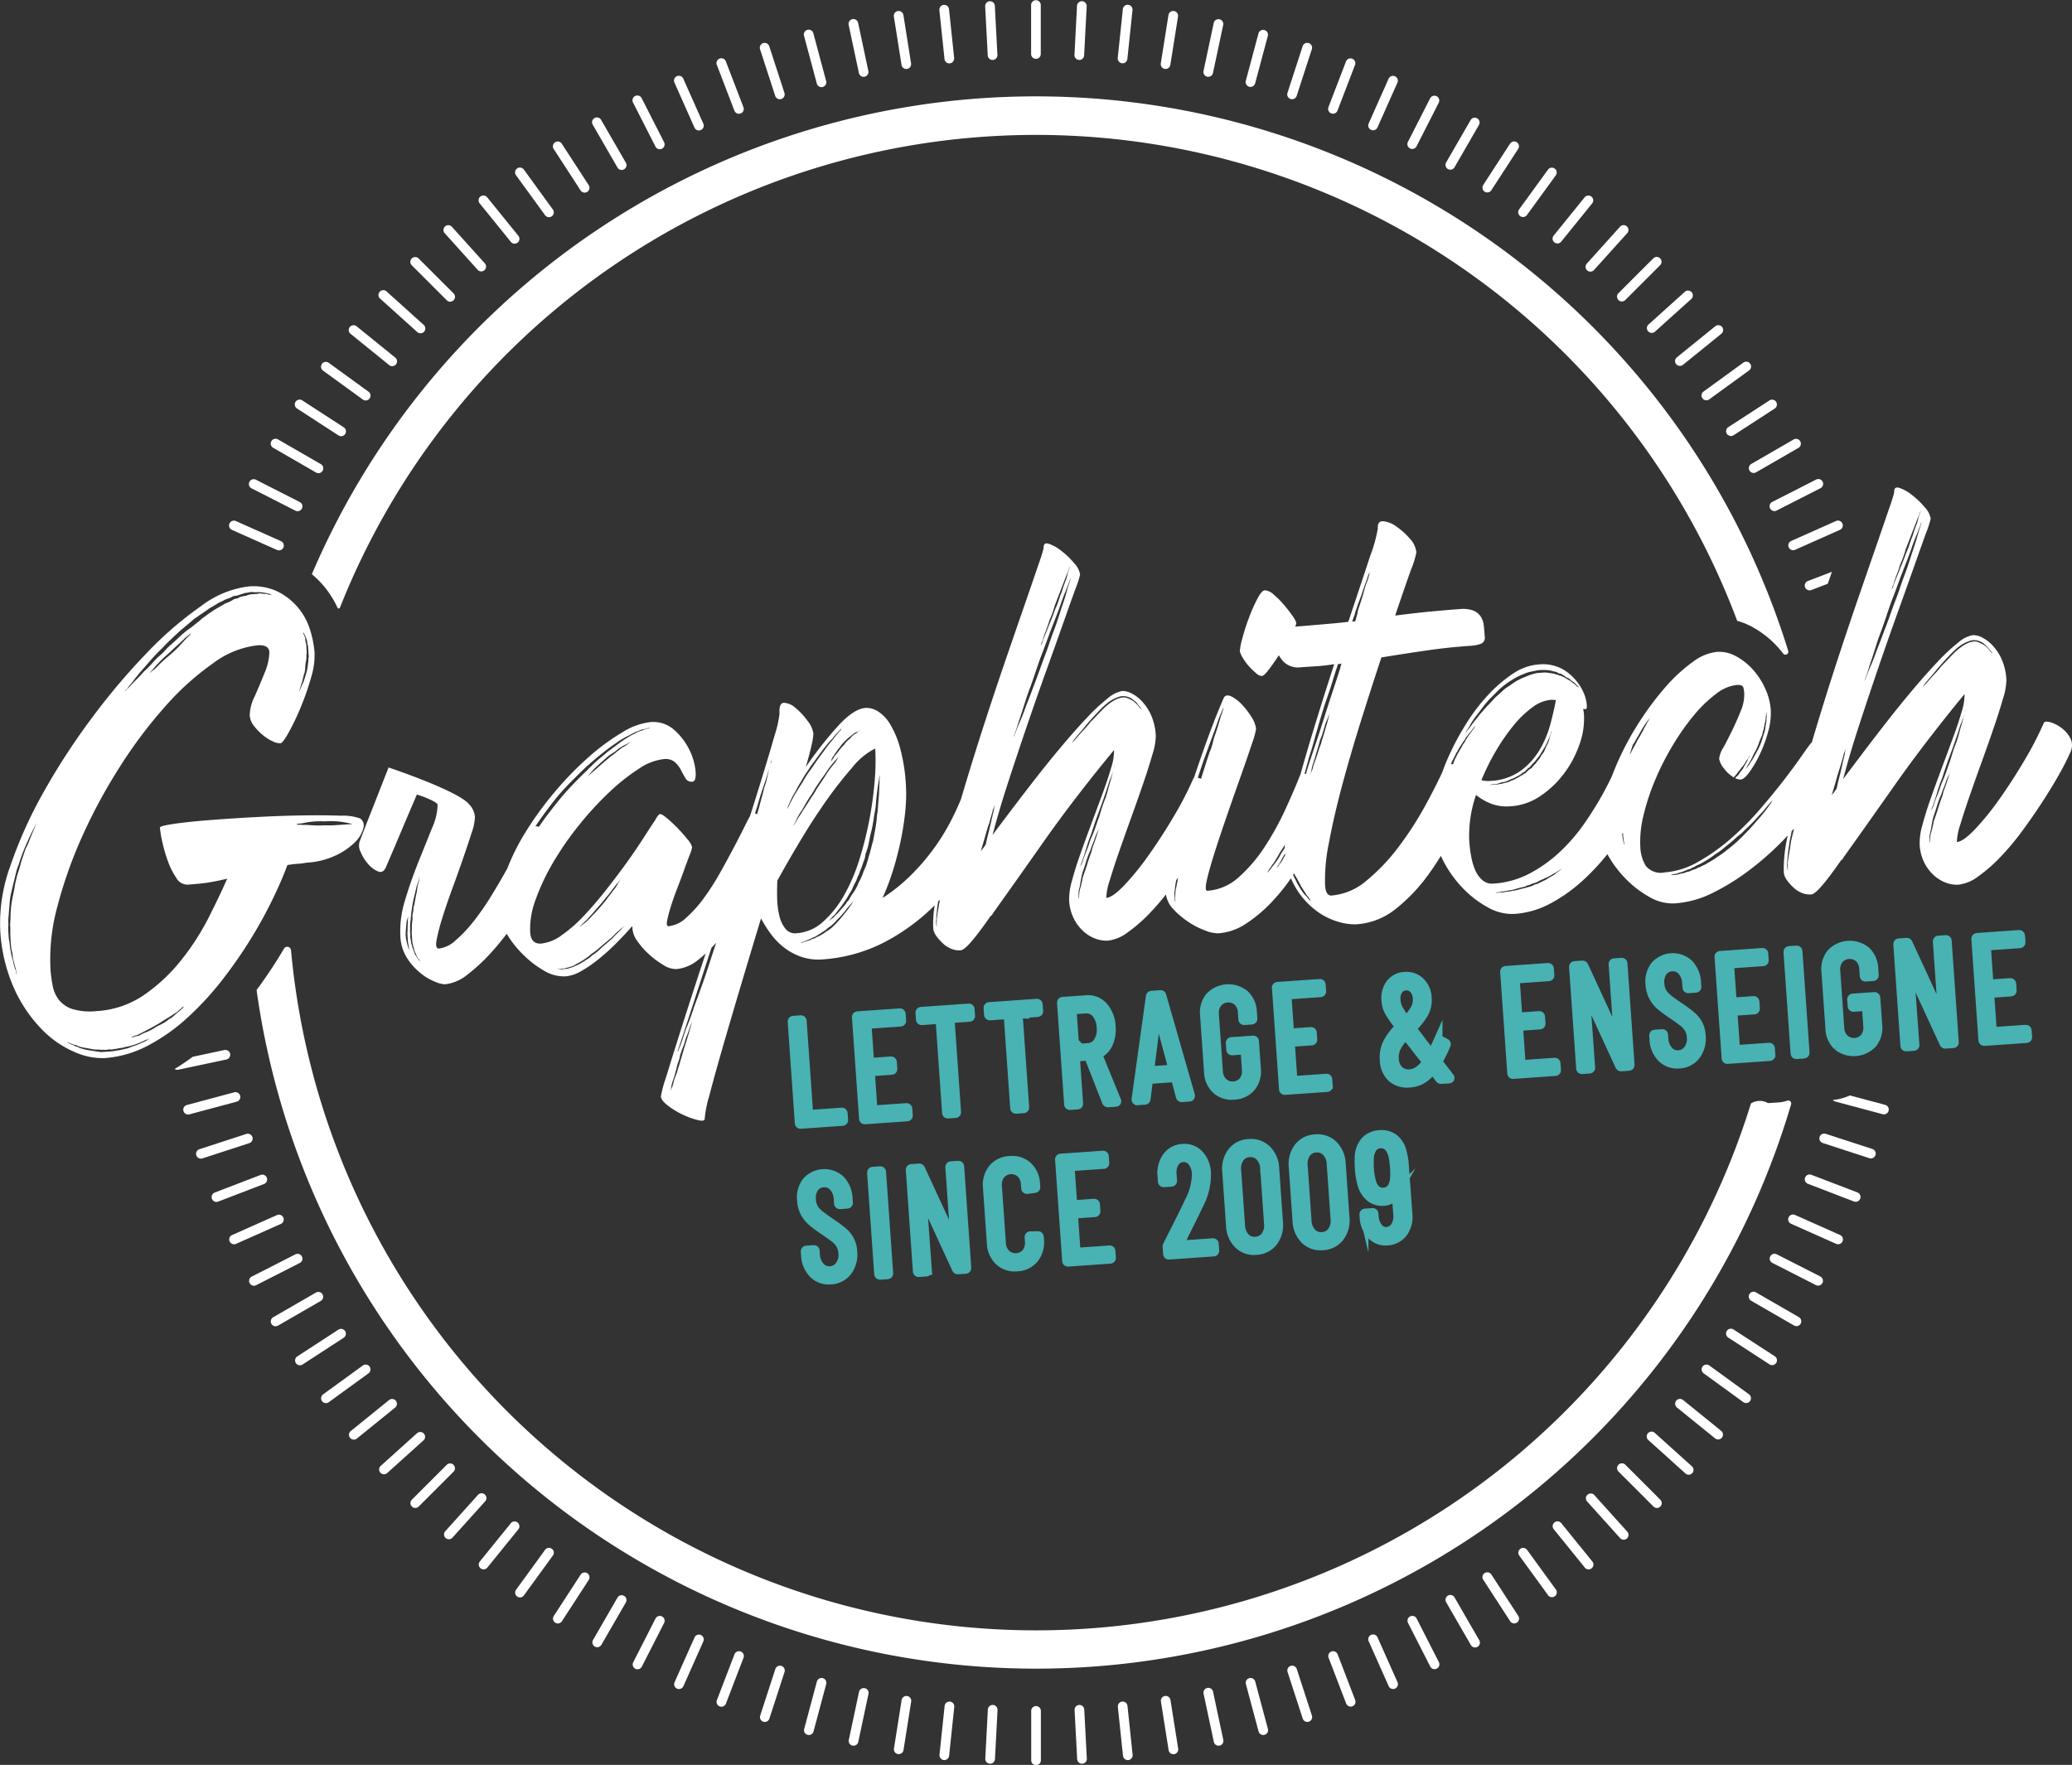 <svg id="Logo" xmlns="http://www.w3.org/2000/svg" xmlns:xlink="http://www.w3.org/1999/xlink" width="231.717" height="197.411" viewBox="0 0 231.717 197.411">
  <rect x="0" y="0" width="231.717" height="197.411" fill="#333333" stroke="none"/>
  <defs>
    <clipPath id="clip-path">
      <rect id="Rectangle_3" data-name="Rectangle 3" width="231.717" height="197.411" fill="none"/>
    </clipPath>
  </defs>
  <g id="Groupe_4" data-name="Groupe 4" clip-path="url(#clip-path)">
    <path id="Tracé_1" data-name="Tracé 1" d="M988.032,313.977a.541.541,0,1,0,.387,1.01l1.829-.7.46-1.335Z" transform="translate(-785.84 -248.994)" fill="#fff"/>
    <path id="Tracé_2" data-name="Tracé 2" d="M968.373,265.281a.541.541,0,0,0,.541.541.534.534,0,0,0,.245-.059l4.888-2.491a.541.541,0,1,0-.491-.963l-4.888,2.491a.54.54,0,0,0-.3.482" transform="translate(-770.475 -208.656)" fill="#fff"/>
    <path id="Tracé_3" data-name="Tracé 3" d="M978.6,287.72a.532.532,0,0,0,.047.219.54.54,0,0,0,.714.274l5.012-2.232a.54.54,0,0,0,.321-.495.529.529,0,0,0-.047-.219.541.541,0,0,0-.714-.274l-5.012,2.232a.54.54,0,0,0-.321.495" transform="translate(-778.61 -226.715)" fill="#fff"/>
    <path id="Tracé_4" data-name="Tracé 4" d="M140.41,523.06a88.021,88.021,0,0,0,171.608,12.787.339.339,0,0,0-.44-.414,3.721,3.721,0,0,1-.993.2l-.908.059c-.083.005-.166.008-.249.008a1.842,1.842,0,0,0-1.9.047,83.677,83.677,0,0,1-163.266-17.14.424.424,0,0,0-.787-.177q-.217.367-.443.737c-.789,1.293-1.668,2.6-2.621,3.889" transform="translate(-111.716 -412.319)" fill="#fff"/>
    <path id="Tracé_5" data-name="Tracé 5" d="M172.1,107.465a10.989,10.989,0,0,1,1.418,2.287.145.145,0,0,0,.266-.007,83.738,83.738,0,0,1,156.258,1.463,8.127,8.127,0,0,1,1.71.7,10.794,10.794,0,0,1,2.906,2.325q.274.31.525.637a.325.325,0,0,0,.569-.293,88.067,88.067,0,0,0-165.106-8.583,10.545,10.545,0,0,1,1.454,1.473" transform="translate(-135.77 -41.77)" fill="#fff"/>
    <path id="Tracé_6" data-name="Tracé 6" d="M957.02,243.436a.54.54,0,0,0,.811.467l4.755-2.746a.541.541,0,0,0-.541-.936l-4.755,2.746a.541.541,0,0,0-.27.469" transform="translate(-761.442 -191.072)" fill="#fff"/>
    <path id="Tracé_7" data-name="Tracé 7" d="M247.633,817.861a.541.541,0,0,0-.943-.362l-3.683,4.092a.541.541,0,0,0,.8.724l3.684-4.092a.54.54,0,0,0,.139-.362" transform="translate(-193.235 -650.292)" fill="#fff"/>
    <path id="Tracé_8" data-name="Tracé 8" d="M229.6,801.532a.541.541,0,0,0-.923-.382l-3.891,3.891a.541.541,0,1,0,.765.765l3.891-3.891a.539.539,0,0,0,.158-.382" transform="translate(-178.72 -637.3)" fill="#fff"/>
    <path id="Tracé_9" data-name="Tracé 9" d="M266.539,833.278a.541.541,0,0,0-.961-.34l-3.464,4.278a.541.541,0,1,0,.841.681l3.464-4.278a.539.539,0,0,0,.121-.34" transform="translate(-208.452 -662.558)" fill="#fff"/>
    <path id="Tracé_10" data-name="Tracé 10" d="M181.2,747.428a.541.541,0,0,0-.859-.437l-4.452,3.235a.541.541,0,0,0,.636.875l4.452-3.235a.541.541,0,0,0,.223-.438" transform="translate(-139.766 -594.253)" fill="#fff"/>
    <path id="Tracé_11" data-name="Tracé 11" d="M418.267,911.714a.542.542,0,0,0-.681.347l-1.694,5.214a.547.547,0,0,0-.027.167.541.541,0,0,0,1.055.167l1.694-5.214a.547.547,0,0,0,.026-.167.541.541,0,0,0-.374-.514" transform="translate(-330.878 -725.374)" fill="#fff"/>
    <path id="Tracé_12" data-name="Tracé 12" d="M212.484,784.3a.541.541,0,0,0-.9-.4l-4.092,3.684a.541.541,0,0,0,.724.8l4.092-3.684a.54.54,0,0,0,.179-.4" transform="translate(-164.945 -623.591)" fill="#fff"/>
    <path id="Tracé_13" data-name="Tracé 13" d="M371.911,894.724a.539.539,0,0,0-.714.274l-2.23,5.008a.54.54,0,0,0,.274.714.533.533,0,0,0,.22.047.541.541,0,0,0,.494-.321l2.229-5.008a.54.54,0,0,0-.274-.714" transform="translate(-293.528 -711.84)" fill="#fff"/>
    <path id="Tracé_14" data-name="Tracé 14" d="M349.5,884.516a.542.542,0,0,0-.727.237l-2.489,4.885a.54.54,0,0,0,.236.727.541.541,0,0,0,.727-.237l2.489-4.885a.54.54,0,0,0-.236-.727" transform="translate(-275.467 -703.709)" fill="#fff"/>
    <path id="Tracé_15" data-name="Tracé 15" d="M394.857,903.8a.542.542,0,0,0-.7.311l-1.964,5.118a.541.541,0,1,0,1.01.387l1.964-5.118a.54.54,0,0,0-.311-.7" transform="translate(-312.016 -719.073)" fill="#fff"/>
    <path id="Tracé_16" data-name="Tracé 16" d="M286.039,847.3a.54.54,0,0,0-.755.12l-3.234,4.451a.541.541,0,1,0,.875.636l3.234-4.451a.541.541,0,0,0-.12-.755" transform="translate(-224.328 -674.064)" fill="#fff"/>
    <path id="Tracé_17" data-name="Tracé 17" d="M306.5,860.755a.54.54,0,0,0-.748.159l-2.993,4.609a.541.541,0,1,0,.907.589l2.993-4.609a.541.541,0,0,0-.159-.748" transform="translate(-240.819 -684.781)" fill="#fff"/>
    <path id="Tracé_18" data-name="Tracé 18" d="M327.673,873.177a.541.541,0,0,0-.739.2l-2.744,4.753a.541.541,0,0,0,.936.541l2.744-4.753a.54.54,0,0,0-.2-.739" transform="translate(-257.881 -694.675)" fill="#fff"/>
    <path id="Tracé_19" data-name="Tracé 19" d="M196.337,766.253a.541.541,0,0,0-.881-.42l-4.279,3.465a.541.541,0,1,0,.681.841l4.279-3.465a.54.54,0,0,0,.2-.42" transform="translate(-151.948 -609.231)" fill="#fff"/>
    <path id="Tracé_20" data-name="Tracé 20" d="M95.875,576.886a.537.537,0,0,0,.113-.012l5.372-1.142a.541.541,0,0,0,.428-.528.548.548,0,0,0-.012-.113.54.54,0,0,0-.641-.417l-3.539.753q-.987.739-2.023,1.364a.537.537,0,0,0,.3.095" transform="translate(-76.042 -457.223)" fill="#fff"/>
    <path id="Tracé_21" data-name="Tracé 21" d="M122.023,643.442a.541.541,0,0,0-.735-.5l-5.122,1.966a.541.541,0,1,0,.388,1.01l5.122-1.966a.54.54,0,0,0,.347-.5" transform="translate(-92.15 -511.517)" fill="#fff"/>
    <path id="Tracé_22" data-name="Tracé 22" d="M106.662,598.3a.525.525,0,0,0-.019-.14.542.542,0,0,0-.662-.383l-5.3,1.421a.541.541,0,0,0-.4.523.534.534,0,0,0,.019.14.54.54,0,0,0,.522.4.552.552,0,0,0,.14-.018l5.3-1.421a.541.541,0,0,0,.4-.522" transform="translate(-79.785 -475.597)" fill="#fff"/>
    <path id="Tracé_23" data-name="Tracé 23" d="M131.539,665.375a.541.541,0,0,0-.761-.494l-5.012,2.231a.541.541,0,0,0,.22,1.035.533.533,0,0,0,.219-.047l5.012-2.231a.541.541,0,0,0,.321-.494" transform="translate(-99.809 -528.968)" fill="#fff"/>
    <path id="Tracé_24" data-name="Tracé 24" d="M154.113,707.656a.541.541,0,0,0-.811-.467l-4.755,2.746a.541.541,0,1,0,.541.936l4.755-2.746a.54.54,0,0,0,.27-.469" transform="translate(-117.974 -562.608)" fill="#fff"/>
    <path id="Tracé_25" data-name="Tracé 25" d="M142.244,686.806a.541.541,0,0,0-.786-.482l-4.888,2.491a.541.541,0,0,0,.491.964l4.888-2.491a.541.541,0,0,0,.3-.482" transform="translate(-108.425 -546.019)" fill="#fff"/>
    <path id="Tracé_26" data-name="Tracé 26" d="M167.111,727.88a.541.541,0,0,0-.835-.453l-4.611,3a.541.541,0,0,0,.589.907l4.611-3a.54.54,0,0,0,.246-.454" transform="translate(-128.431 -578.7)" fill="#fff"/>
    <path id="Tracé_27" data-name="Tracé 27" d="M749.822,894.976a.541.541,0,1,0-.988.44l2.23,5.008a.54.54,0,0,0,.494.321.531.531,0,0,0,.22-.047.541.541,0,0,0,.321-.494.535.535,0,0,0-.047-.22Z" transform="translate(-595.764 -711.822)" fill="#fff"/>
    <path id="Tracé_28" data-name="Tracé 28" d="M1001.553,622.185l-5.219-1.7a.541.541,0,0,0-.682.347.55.55,0,0,0-.026.167.541.541,0,0,0,.374.514l5.219,1.7a.549.549,0,0,0,.167.026.541.541,0,0,0,.167-1.055" transform="translate(-792.16 -493.664)" fill="#fff"/>
    <path id="Tracé_29" data-name="Tracé 29" d="M944.584,222.243a.541.541,0,0,0,.836.453l4.611-2.995a.541.541,0,0,0-.589-.907l-4.611,2.995a.54.54,0,0,0-.246.454" transform="translate(-751.548 -174.012)" fill="#fff"/>
    <path id="Tracé_30" data-name="Tracé 30" d="M885.867,801.11a.541.541,0,1,0-.765.765l3.892,3.891a.541.541,0,1,0,.764-.765Z" transform="translate(-704.096 -637.268)" fill="#fff"/>
    <path id="Tracé_31" data-name="Tracé 31" d="M868.657,817.462a.541.541,0,0,0-.8.724l3.685,4.091a.541.541,0,1,0,.8-.724Z" transform="translate(-690.388 -650.262)" fill="#fff"/>
    <path id="Tracé_32" data-name="Tracé 32" d="M993.561,644.849l-5.122-1.965a.541.541,0,1,0-.387,1.01l5.122,1.966a.541.541,0,1,0,.387-1.01" transform="translate(-785.856 -511.475)" fill="#fff"/>
    <path id="Tracé_33" data-name="Tracé 33" d="M831.821,847.39a.541.541,0,0,0-.875.636l3.234,4.45a.541.541,0,0,0,.875-.636Z" transform="translate(-661.051 -674.039)" fill="#fff"/>
    <path id="Tracé_34" data-name="Tracé 34" d="M850.628,832.9a.541.541,0,0,0-.841.681l3.465,4.278a.541.541,0,1,0,.84-.681Z" transform="translate(-676.028 -662.531)" fill="#fff"/>
    <path id="Tracé_35" data-name="Tracé 35" d="M1003.266,600.252l5.3,1.42a.551.551,0,0,0,.14.018.541.541,0,0,0,.522-.4.55.55,0,0,0,.018-.14.541.541,0,0,0-.4-.522l-3.94-1.055a6.149,6.149,0,0,1-1.913.506.537.537,0,0,0,.271.174" transform="translate(-798.021 -477.043)" fill="#fff"/>
    <path id="Tracé_36" data-name="Tracé 36" d="M936.46,750.179l-4.453-3.234a.541.541,0,0,0-.636.875l4.453,3.235a.541.541,0,0,0,.636-.875" transform="translate(-740.858 -594.216)" fill="#fff"/>
    <path id="Tracé_37" data-name="Tracé 37" d="M442.081,918.443a.542.542,0,0,0-.662.382l-1.419,5.3a.535.535,0,0,0-.019.14.541.541,0,0,0,1.063.14l1.419-5.3a.535.535,0,0,0,.019-.14.541.541,0,0,0-.4-.522" transform="translate(-350.066 -730.735)" fill="#fff"/>
    <path id="Tracé_38" data-name="Tracé 38" d="M921.848,769.252l-4.279-3.465a.541.541,0,0,0-.681.841l4.28,3.465a.541.541,0,0,0,.681-.84" transform="translate(-729.352 -609.194)" fill="#fff"/>
    <path id="Tracé_39" data-name="Tracé 39" d="M902.175,783.859a.541.541,0,1,0-.724.8l4.092,3.684a.541.541,0,1,0,.724-.8Z" transform="translate(-717.087 -623.558)" fill="#fff"/>
    <path id="Tracé_40" data-name="Tracé 40" d="M950.062,730.372l-4.612-2.995a.541.541,0,1,0-.589.907l4.612,2.994a.541.541,0,0,0,.589-.907" transform="translate(-751.572 -578.66)" fill="#fff"/>
    <path id="Tracé_41" data-name="Tracé 41" d="M974.075,688.762l-4.889-2.49a.541.541,0,0,0-.491.964l4.889,2.49a.541.541,0,0,0,.491-.964" transform="translate(-770.497 -545.978)" fill="#fff"/>
    <path id="Tracé_42" data-name="Tracé 42" d="M984.393,667.058l-5.012-2.231a.541.541,0,1,0-.44.988l5.012,2.231a.541.541,0,1,0,.44-.988" transform="translate(-778.628 -528.925)" fill="#fff"/>
    <path id="Tracé_43" data-name="Tracé 43" d="M962.616,709.884l-4.756-2.745a.541.541,0,1,0-.541.936l4.756,2.745a.541.541,0,1,0,.541-.936" transform="translate(-761.465 -562.569)" fill="#fff"/>
    <path id="Tracé_44" data-name="Tracé 44" d="M812.288,860.883a.541.541,0,1,0-.907.589l2.994,4.609a.541.541,0,1,0,.907-.589Z" transform="translate(-645.497 -684.756)" fill="#fff"/>
    <path id="Tracé_45" data-name="Tracé 45" d="M540.028,933.179a.541.541,0,0,0-.568.512l-.287,5.491c0,.01,0,.019,0,.029a.541.541,0,0,0,.513.539h.029a.54.54,0,0,0,.54-.512l.288-5.491c0-.01,0-.019,0-.029a.541.541,0,0,0-.513-.54" transform="translate(-428.986 -742.473)" fill="#fff"/>
    <path id="Tracé_46" data-name="Tracé 46" d="M564.853,933.791a.541.541,0,0,0-.541.541v5.5a.541.541,0,1,0,1.081,0v-5.5a.541.541,0,0,0-.541-.541" transform="translate(-448.989 -742.96)" fill="#fff"/>
    <path id="Tracé_47" data-name="Tracé 47" d="M589.127,933.688a.547.547,0,0,0-.568-.512.54.54,0,0,0-.513.54c0,.01,0,.019,0,.029l.288,5.491a.541.541,0,0,0,.54.512h.029a.541.541,0,0,0,.512-.54c0-.009,0-.019,0-.029Z" transform="translate(-467.872 -742.47)" fill="#fff"/>
    <path id="Tracé_48" data-name="Tracé 48" d="M612.795,931.814a.541.541,0,0,0-1.079.057c0,.019,0,.037,0,.057l.575,5.465a.541.541,0,0,0,.537.484l.057,0a.541.541,0,0,0,.484-.537c0-.019,0-.038,0-.057Z" transform="translate(-486.705 -741.003)" fill="#fff"/>
    <path id="Tracé_49" data-name="Tracé 49" d="M515.271,931.34a.545.545,0,0,0-.594.481l-.574,5.465c0,.019,0,.038,0,.057a.541.541,0,0,0,.484.537l.057,0a.541.541,0,0,0,.537-.484l.574-5.465c0-.02,0-.038,0-.057a.541.541,0,0,0-.484-.537" transform="translate(-409.037 -741.009)" fill="#fff"/>
    <path id="Tracé_50" data-name="Tracé 50" d="M466.229,923.963a.539.539,0,0,0-.641.416l-1.141,5.366a.539.539,0,0,0,.417.641.528.528,0,0,0,.113.012.541.541,0,0,0,.528-.428l1.141-5.367a.533.533,0,0,0,.012-.113.541.541,0,0,0-.428-.528" transform="translate(-369.522 -735.131)" fill="#fff"/>
    <path id="Tracé_51" data-name="Tracé 51" d="M490.649,928.264a.541.541,0,0,0-.619.45l-.858,5.423a.513.513,0,0,0-.007.085.54.54,0,0,0,.456.534.521.521,0,0,0,.085.007.541.541,0,0,0,.534-.456l.858-5.423a.54.54,0,0,0-.45-.619" transform="translate(-389.199 -738.557)" fill="#fff"/>
    <path id="Tracé_52" data-name="Tracé 52" d="M636.331,928.7a.541.541,0,0,0-1.075.084.552.552,0,0,0,.007.085l.859,5.422a.541.541,0,1,0,1.068-.169Z" transform="translate(-505.434 -738.55)" fill="#fff"/>
    <path id="Tracé_53" data-name="Tracé 53" d="M727.9,904.093a.541.541,0,0,0-1.01.388l1.965,5.118a.542.542,0,0,0,.505.347.548.548,0,0,0,.194-.036.541.541,0,0,0,.311-.7Z" transform="translate(-578.31 -719.055)" fill="#fff"/>
    <path id="Tracé_54" data-name="Tracé 54" d="M771.24,884.727a.541.541,0,0,0-1.023.245.536.536,0,0,0,.059.245l2.49,4.885a.541.541,0,0,0,.964-.491Z" transform="translate(-612.814 -703.688)" fill="#fff"/>
    <path id="Tracé_55" data-name="Tracé 55" d="M792.079,873.345a.541.541,0,1,0-.936.541l2.745,4.753a.541.541,0,1,0,.936-.541Z" transform="translate(-629.406 -694.652)" fill="#fff"/>
    <path id="Tracé_56" data-name="Tracé 56" d="M705.522,912.043a.541.541,0,0,0-1.055.167.552.552,0,0,0,.026.167l1.694,5.213a.541.541,0,1,0,1.029-.335Z" transform="translate(-560.501 -725.36)" fill="#fff"/>
    <path id="Tracé_57" data-name="Tracé 57" d="M659.675,924.368a.541.541,0,1,0-1.057.225l1.141,5.366a.541.541,0,0,0,.528.428.533.533,0,0,0,.113-.012.541.541,0,0,0,.428-.528.534.534,0,0,0-.012-.113Z" transform="translate(-524.012 -735.122)" fill="#fff"/>
    <path id="Tracé_58" data-name="Tracé 58" d="M682.76,918.811a.541.541,0,0,0-1.063.14.553.553,0,0,0,.018.14l1.42,5.3a.541.541,0,0,0,.522.4.556.556,0,0,0,.14-.018.541.541,0,0,0,.4-.523.547.547,0,0,0-.018-.14Z" transform="translate(-542.385 -730.723)" fill="#fff"/>
    <path id="Tracé_59" data-name="Tracé 59" d="M113.722,621.059a.549.549,0,0,0-.027-.167.542.542,0,0,0-.681-.347l-5.219,1.7a.541.541,0,1,0,.334,1.028l5.218-1.7a.541.541,0,0,0,.374-.514" transform="translate(-85.469 -493.708)" fill="#fff"/>
    <path id="Tracé_60" data-name="Tracé 60" d="M931.115,201.759a.541.541,0,0,0,.859.437l4.452-3.235a.541.541,0,1,0-.636-.875l-4.452,3.235a.54.54,0,0,0-.223.438" transform="translate(-740.831 -157.523)" fill="#fff"/>
    <path id="Tracé_61" data-name="Tracé 61" d="M588.5,7.227h.028a.541.541,0,0,0,.54-.513l.287-5.491c0-.01,0-.019,0-.029a.541.541,0,0,0-1.081-.028l-.287,5.491c0,.01,0,.019,0,.029a.54.54,0,0,0,.513.54" transform="translate(-467.827 -0.521)" fill="#fff"/>
    <path id="Tracé_62" data-name="Tracé 62" d="M658.978,16.925a.548.548,0,0,0,.113.012.541.541,0,0,0,.528-.429l1.141-5.367a.548.548,0,0,0,.012-.113.541.541,0,0,0-1.07-.112l-1.141,5.367a.531.531,0,0,0-.012.113.541.541,0,0,0,.428.528" transform="translate(-523.968 -8.345)" fill="#fff"/>
    <path id="Tracé_63" data-name="Tracé 63" d="M916.651,182.039a.541.541,0,0,0,.881.42l4.279-3.465a.541.541,0,1,0-.681-.84l-4.279,3.465a.54.54,0,0,0-.2.42" transform="translate(-729.323 -141.649)" fill="#fff"/>
    <path id="Tracé_64" data-name="Tracé 64" d="M635.655,12.406a.54.54,0,0,0,.618-.449l.859-5.423a.541.541,0,0,0-1.068-.169l-.859,5.423a.54.54,0,0,0,.45.619" transform="translate(-505.389 -4.701)" fill="#fff"/>
    <path id="Tracé_65" data-name="Tracé 65" d="M612.142,9.171a.5.5,0,0,0,.057,0,.541.541,0,0,0,.537-.484l.574-5.464c0-.019,0-.038,0-.057a.541.541,0,0,0-1.079-.056l-.574,5.464c0,.019,0,.038,0,.057a.541.541,0,0,0,.484.537" transform="translate(-486.659 -2.091)" fill="#fff"/>
    <path id="Tracé_66" data-name="Tracé 66" d="M441.36,22.351a.541.541,0,1,0,1.044-.28l-1.42-5.3a.541.541,0,1,0-1.044.28Z" transform="translate(-350.019 -13.028)" fill="#fff"/>
    <path id="Tracé_67" data-name="Tracé 67" d="M489.972,11.965a.541.541,0,0,0,.533.456.548.548,0,0,0,.085-.007.541.541,0,0,0,.456-.534.531.531,0,0,0-.007-.085l-.859-5.423a.541.541,0,0,0-1.068.169Z" transform="translate(-389.152 -4.707)" fill="#fff"/>
    <path id="Tracé_68" data-name="Tracé 68" d="M417.528,29.441a.541.541,0,0,0,1.055-.167.547.547,0,0,0-.026-.167l-1.695-5.214a.541.541,0,1,0-1.029.334Z" transform="translate(-330.832 -18.713)" fill="#fff"/>
    <path id="Tracé_69" data-name="Tracé 69" d="M564.793,6.581a.54.54,0,0,0,.54-.541V.541a.541.541,0,0,0-1.081,0v5.5a.541.541,0,0,0,.541.541" transform="translate(-448.941)" fill="#fff"/>
    <path id="Tracé_70" data-name="Tracé 70" d="M539.4,6.718a.541.541,0,0,0,.54.512h.028a.541.541,0,0,0,.513-.54c0-.009,0-.019,0-.029l-.288-5.49a.541.541,0,0,0-1.081.028c0,.01,0,.019,0,.029Z" transform="translate(-428.938 -0.524)" fill="#fff"/>
    <path id="Tracé_71" data-name="Tracé 71" d="M514.616,8.7a.541.541,0,0,0,1.079-.056c0-.019,0-.038,0-.057l-.575-5.464a.541.541,0,0,0-1.079.056c0,.019,0,.038,0,.057Z" transform="translate(-408.989 -2.095)" fill="#fff"/>
    <path id="Tracé_72" data-name="Tracé 72" d="M770.461,58.248a.54.54,0,0,0,.727-.236l2.489-4.885a.541.541,0,0,0-.964-.491l-2.489,4.885a.541.541,0,0,0,.237.727" transform="translate(-612.774 -41.644)" fill="#fff"/>
    <path id="Tracé_73" data-name="Tracé 73" d="M811.492,83.082a.541.541,0,0,0,.748-.159l2.993-4.609a.541.541,0,1,0-.907-.589l-2.993,4.609a.541.541,0,0,0,.159.748" transform="translate(-645.459 -61.645)" fill="#fff"/>
    <path id="Tracé_74" data-name="Tracé 74" d="M791.291,70.1a.54.54,0,0,0,.739-.2l2.744-4.753a.541.541,0,0,0-.936-.541l-2.744,4.753a.541.541,0,0,0,.2.739" transform="translate(-629.367 -51.19)" fill="#fff"/>
    <path id="Tracé_75" data-name="Tracé 75" d="M867.672,127.993a.541.541,0,0,0,.943.362l3.684-4.091a.541.541,0,1,0-.8-.724l-3.684,4.091a.539.539,0,0,0-.139.362" transform="translate(-690.353 -98.151)" fill="#fff"/>
    <path id="Tracé_76" data-name="Tracé 76" d="M831.019,97.15a.541.541,0,0,0,.755-.12l3.233-4.451a.541.541,0,0,0-.875-.636L830.9,96.395a.541.541,0,0,0,.12.755" transform="translate(-661.013 -72.976)" fill="#fff"/>
    <path id="Tracé_77" data-name="Tracé 77" d="M849.622,111.847a.541.541,0,0,0,.961.34l3.464-4.278a.541.541,0,0,0-.841-.681l-3.464,4.278a.539.539,0,0,0-.12.34" transform="translate(-675.992 -85.156)" fill="#fff"/>
    <path id="Tracé_78" data-name="Tracé 78" d="M884.9,145.1a.54.54,0,0,0,.923.382l3.891-3.891a.541.541,0,1,0-.765-.765l-3.891,3.891a.539.539,0,0,0-.158.382" transform="translate(-704.063 -111.923)" fill="#fff"/>
    <path id="Tracé_79" data-name="Tracé 79" d="M704.787,29.77a.54.54,0,0,0,.681-.347l1.694-5.214a.541.541,0,1,0-1.029-.334l-1.694,5.214a.541.541,0,0,0,.347.681" transform="translate(-560.458 -18.699)" fill="#fff"/>
    <path id="Tracé_80" data-name="Tracé 80" d="M749.055,47.558a.54.54,0,0,0,.714-.274L752,42.276a.532.532,0,0,0,.047-.219.541.541,0,0,0-1.035-.221l-2.229,5.008a.533.533,0,0,0-.047.219.54.54,0,0,0,.321.495" transform="translate(-595.722 -33.031)" fill="#fff"/>
    <path id="Tracé_81" data-name="Tracé 81" d="M901.234,163.137a.541.541,0,0,0,.9.4l4.091-3.684a.541.541,0,0,0-.724-.8l-4.091,3.684a.539.539,0,0,0-.179.4" transform="translate(-717.057 -126.436)" fill="#fff"/>
    <path id="Tracé_82" data-name="Tracé 82" d="M682.043,22.719a.54.54,0,0,0,.663-.382l1.419-5.3a.547.547,0,0,0,.018-.14.541.541,0,0,0-1.063-.14l-1.419,5.3a.541.541,0,0,0,.382.662" transform="translate(-542.341 -13.016)" fill="#fff"/>
    <path id="Tracé_83" data-name="Tracé 83" d="M727.144,38.056a.54.54,0,0,0,.7-.311l1.964-5.118a.541.541,0,0,0-1.01-.387l-1.964,5.118a.541.541,0,0,0,.311.7" transform="translate(-578.268 -25.375)" fill="#fff"/>
    <path id="Tracé_84" data-name="Tracé 84" d="M465.529,16.522a.541.541,0,0,0,.528.428.553.553,0,0,0,.113-.012.54.54,0,0,0,.416-.641l-1.141-5.367a.541.541,0,1,0-1.058.225Z" transform="translate(-369.476 -8.356)" fill="#fff"/>
    <path id="Tracé_85" data-name="Tracé 85" d="M191.138,179.041l4.28,3.465a.541.541,0,1,0,.68-.84l-4.28-3.465a.541.541,0,1,0-.68.84" transform="translate(-151.918 -141.687)" fill="#fff"/>
    <path id="Tracé_86" data-name="Tracé 86" d="M175.853,199.009l4.453,3.235a.541.541,0,1,0,.636-.875l-4.453-3.235a.541.541,0,0,0-.636.875" transform="translate(-139.738 -157.561)" fill="#fff"/>
    <path id="Tracé_87" data-name="Tracé 87" d="M161.632,219.753l4.611,2.994a.541.541,0,1,0,.589-.907l-4.611-2.994a.541.541,0,1,0-.589.907" transform="translate(-128.405 -174.053)" fill="#fff"/>
    <path id="Tracé_88" data-name="Tracé 88" d="M265.532,112.226a.541.541,0,1,0,.84-.681l-3.465-4.278a.541.541,0,1,0-.84.681Z" transform="translate(-208.414 -85.186)" fill="#fff"/>
    <path id="Tracé_89" data-name="Tracé 89" d="M228.631,145.526a.541.541,0,1,0,.764-.765l-3.891-3.89a.541.541,0,1,0-.765.765Z" transform="translate(-178.685 -111.956)" fill="#fff"/>
    <path id="Tracé_90" data-name="Tracé 90" d="M246.646,128.394a.541.541,0,0,0,.8-.724l-3.684-4.091a.541.541,0,1,0-.8.724Z" transform="translate(-193.199 -98.182)" fill="#fff"/>
    <path id="Tracé_91" data-name="Tracé 91" d="M211.541,163.583a.541.541,0,1,0,.723-.8l-4.092-3.684a.541.541,0,1,0-.723.8Z" transform="translate(-164.912 -126.472)" fill="#fff"/>
    <path id="Tracé_92" data-name="Tracé 92" d="M136.541,263.326l4.888,2.49a.541.541,0,1,0,.491-.964l-4.888-2.49a.541.541,0,1,0-.491.964" transform="translate(-108.403 -208.699)" fill="#fff"/>
    <path id="Tracé_93" data-name="Tracé 93" d="M148.516,241.211l4.756,2.745a.541.541,0,1,0,.541-.936l-4.756-2.745a.541.541,0,1,0-.541.936" transform="translate(-117.949 -191.114)" fill="#fff"/>
    <path id="Tracé_94" data-name="Tracé 94" d="M125.742,286.036l5.012,2.231a.541.541,0,1,0,.44-.988l-5.012-2.231a.541.541,0,1,0-.44.988" transform="translate(-99.79 -226.758)" fill="#fff"/>
    <path id="Tracé_95" data-name="Tracé 95" d="M394.1,37.767a.541.541,0,1,0,1.01-.388l-1.965-5.118a.541.541,0,1,0-1.01.388Z" transform="translate(-311.971 -25.392)" fill="#fff"/>
    <path id="Tracé_96" data-name="Tracé 96" d="M285.236,97.067a.541.541,0,1,0,.875-.636l-3.234-4.451a.541.541,0,1,0-.875.636Z" transform="translate(-224.289 -73.006)" fill="#fff"/>
    <path id="Tracé_97" data-name="Tracé 97" d="M348.715,58.039a.541.541,0,1,0,.963-.491l-2.489-4.885a.541.541,0,1,0-.963.491Z" transform="translate(-275.423 -41.666)" fill="#fff"/>
    <path id="Tracé_98" data-name="Tracé 98" d="M305.7,82.956a.541.541,0,1,0,.907-.589l-2.993-4.609a.541.541,0,1,0-.907.589Z" transform="translate(-240.779 -61.671)" fill="#fff"/>
    <path id="Tracé_99" data-name="Tracé 99" d="M371.142,47.31a.541.541,0,1,0,.988-.44l-2.23-5.008a.541.541,0,1,0-.988.44Z" transform="translate(-293.483 -33.052)" fill="#fff"/>
    <path id="Tracé_100" data-name="Tracé 100" d="M326.882,69.934a.541.541,0,1,0,.936-.541l-2.745-4.753a.541.541,0,1,0-.936.541Z" transform="translate(-257.839 -51.215)" fill="#fff"/>
    <path id="Tracé_101" data-name="Tracé 101" d="M40.267,346.887a5.764,5.764,0,0,0-2.139-.3q-1.807-.071-4.3-.033t-5.3.19q-2.805.154-5.165.34t-3.926.417q-1.567.23-1.554.419a12.066,12.066,0,0,0,.261,1.564,16.547,16.547,0,0,0,.616,2.142,8.238,8.238,0,0,0,.947,1.9,1.429,1.429,0,0,0,1.253.771q.692-.045,1.636-.139a23.587,23.587,0,0,0,2.812-.533q-.825,1.89-2.084,4.376a27.634,27.634,0,0,1-3.072,4.757,19.328,19.328,0,0,1-4.141,3.878,10.436,10.436,0,0,1-5.353,1.807,6.843,6.843,0,0,1-2.672-.235,3.188,3.188,0,0,1-1.49-1.009,3.7,3.7,0,0,1-.7-1.567,13.929,13.929,0,0,1-.252-1.913,22.251,22.251,0,0,1,.8-7.075A49.617,49.617,0,0,1,9.237,348.8a60.55,60.55,0,0,1,4.2-7.741,52.249,52.249,0,0,1,5.061-6.722,30.539,30.539,0,0,1,5.345-4.811,10.158,10.158,0,0,1,4.96-2q1.323-.087,1.32.83a6.281,6.281,0,0,1-.518,2.217q-.517,1.3-1.122,2.667a4.931,4.931,0,0,0-.556,2.124,2.146,2.146,0,0,0,.49,1.2,6.384,6.384,0,0,0,.984,1.011,4.818,4.818,0,0,0,1.089.687,1.989,1.989,0,0,0,.869.228q.251-.017.9-1.167a26.721,26.721,0,0,0,1.335-2.776,29.654,29.654,0,0,0,1.172-3.335,8.648,8.648,0,0,0,.414-2.842,11.506,11.506,0,0,0-.48-2.5,7.112,7.112,0,0,0-3.574-4.32,6.263,6.263,0,0,0-3.392-.6,10.983,10.983,0,0,0-5.234,2.179A40.391,40.391,0,0,0,16.4,328.4a74.147,74.147,0,0,0-6.162,7.3,75.338,75.338,0,0,0-5.371,8.261,48.814,48.814,0,0,0-3.7,8.214,18.715,18.715,0,0,0-1.146,7.1,18.4,18.4,0,0,0,1.542,6.6,15.983,15.983,0,0,0,3.051,4.544A11.246,11.246,0,0,0,8.3,373a7.667,7.667,0,0,0,3.367.7,12.148,12.148,0,0,0,4.874-1.4,21,21,0,0,0,4.443-3.139,33.6,33.6,0,0,0,3.9-4.242,51.113,51.113,0,0,0,3.235-4.673,50.341,50.341,0,0,0,2.456-4.495q1.028-2.155,1.563-3.645a10.185,10.185,0,0,1,1.1-.135,8.324,8.324,0,0,0,1.035-.131,8.7,8.7,0,0,0,3.207-.78,7.706,7.706,0,0,0,2.181-1.472A3.384,3.384,0,0,0,40.625,348a.957.957,0,0,0-.358-1.115M33.709,331.82a2.5,2.5,0,0,0,.156-.516,4.345,4.345,0,0,1,.152-.579,2.348,2.348,0,0,0,.116-.64,6.345,6.345,0,0,1,.053-.636,2.077,2.077,0,0,0,.085-.638,1.419,1.419,0,0,1,.013-.285,1.8,1.8,0,0,0,.009-.349l-.037-.567a1.325,1.325,0,0,0-.1-.5l-.029-.441a.475.475,0,0,1-.076-.185.186.186,0,0,0-.071-.122.288.288,0,0,0-.04-.124.274.274,0,0,1-.04-.124l0-.063.143.244a2.653,2.653,0,0,1,.147.307,4.525,4.525,0,0,1,.159.5,1.631,1.631,0,0,0,.1.5l.041.63.041.63a.7.7,0,0,0-.042.319.714.714,0,0,1-.042.319,5.583,5.583,0,0,1-.232,1.28c-.071.216-.131.41-.183.581a2.162,2.162,0,0,1-.191.456c-.074.174-.137.325-.191.455l-.137.325c-.019.032-.034.061-.048.088.015-.047.029-.1.044-.151.067-.258.136-.493.206-.71m-12.5-5.44a3.523,3.523,0,0,1-.267.271,3.469,3.469,0,0,0-.267.271q-.3.337-.679.741a11.7,11.7,0,0,1-.864.816q-.48.411-.9.787a8.557,8.557,0,0,0-.712.711,6.41,6.41,0,0,1-.6.483c-.079.09-.139.136-.18.138l.647-.738q.294-.335.71-.743t.895-.818q.415-.407.834-.782t.776-.715a1.449,1.449,0,0,1,.269-.239,1.482,1.482,0,0,0,.269-.239l.244-.143Zm-7.066,6.063a1.163,1.163,0,0,0,.233-.3q.294-.335.673-.835t.849-1.037l.5-.571.559-.638q.294-.335.591-.64t.654-.644q.294-.335.652-.675l.714-.68q.357-.339.717-.648t.779-.652l.719-.617a4.068,4.068,0,0,0,.424-.281,4.28,4.28,0,0,1,.424-.281c.121-.092.251-.185.393-.279s.273-.186.393-.279l.426-.25.427-.25a1.457,1.457,0,0,1,.4-.216,1.423,1.423,0,0,0,.4-.216c.124-.049.256-.1.4-.153s.278-.1.4-.153a.725.725,0,0,1,.4-.153,1.277,1.277,0,0,0,.405-.09l.743-.239a2.252,2.252,0,0,0,.376-.056,2.332,2.332,0,0,1,.376-.056,2.2,2.2,0,0,0,.634.022,1.488,1.488,0,0,1,.286.013,1.4,1.4,0,0,0,.285.013.5.5,0,0,0,.225.049.522.522,0,0,1,.225.048,2.065,2.065,0,0,1,.386.1l.26.109a.64.64,0,0,0-.287-.044.634.634,0,0,1-.355-.1,1.624,1.624,0,0,1-.508-.03,1,1,0,0,1-.254-.015.36.36,0,0,0-.25.048l-.63.041a1.8,1.8,0,0,0-.345.054,3.186,3.186,0,0,0-.34.117,3.456,3.456,0,0,0-.747.176.673.673,0,0,1-.37.151.683.683,0,0,0-.37.151,3.473,3.473,0,0,1-.8.369l-.731.428-.427.25a3.521,3.521,0,0,0-.363.245,4.251,4.251,0,0,0-.425.281l-.361.277a2.331,2.331,0,0,0-.422.312,4.334,4.334,0,0,1-.359.308l-.782.621a7.944,7.944,0,0,0-.784.589q-.359.308-.716.648t-.717.648a6.457,6.457,0,0,0-.653.644,5.55,5.55,0,0,1-.624.61,5.61,5.61,0,0,0-.624.61q-.295.337-.561.606t-.565.543q-.471.538-.916.977t-.74.776a4.735,4.735,0,0,0-.475.474.616.616,0,0,1,.174-.233M3.294,349.319a4.489,4.489,0,0,1-.274.651,4.38,4.38,0,0,0-.273.651c-.071.216-.15.453-.238.711s-.167.517-.234.775-.146.516-.234.775a7.414,7.414,0,0,0-.229.837q-.1.386-.169.8c-.045.278-.1.566-.164.865s-.12.588-.165.865-.079.565-.1.861-.037.572-.041.825-.019.529-.04.825q.025.378.02.789t.016.727q.025.378.05.756a3.526,3.526,0,0,0,.108.689,3.14,3.14,0,0,1,.1.594,2.2,2.2,0,0,0,.1.531c.055.208.1.373.128.5a2.422,2.422,0,0,0,.119.372,1.721,1.721,0,0,0,.055.344,1.492,1.492,0,0,1,.05.281.551.551,0,0,1-.079-.248,1.075,1.075,0,0,0-.084-.311,4.61,4.61,0,0,1-.251-.932,6.227,6.227,0,0,1-.263-1.121,3.545,3.545,0,0,1-.109-.689,3.59,3.59,0,0,0-.109-.689q-.025-.378-.052-.787a4.822,4.822,0,0,1,.011-.791,5.555,5.555,0,0,1,.007-.854q.035-.413.07-.859t.07-.859a6.742,6.742,0,0,1,.133-.863q.1-.448.2-.867t.2-.8q.1-.448.2-.835a5.657,5.657,0,0,1,.265-.776q.261-.839.533-1.522t.549-1.27a21.126,21.126,0,0,1,.951-1.9q-.332.719-.82,1.952M16.589,371.6a.183.183,0,0,0-.122.071,1.953,1.953,0,0,1-.458.252q-.277.113-.584.26-.185.076-.681.235l-.37.151a1.18,1.18,0,0,1-.374.088,5.277,5.277,0,0,1-.874.184,5.2,5.2,0,0,1-.941.125l-.882.058q-.639-.084-.894-.131c-.214-.028-.49-.073-.831-.135-.129-.033-.248-.068-.355-.1s-.226-.069-.355-.1a.565.565,0,0,0-.294-.139.543.543,0,0,1-.294-.139,1.949,1.949,0,0,0-.226-.08.382.382,0,0,1-.164-.084,1.417,1.417,0,0,1-.327-.168l-.067-.059.391.164a3.246,3.246,0,0,0,.453.16,2.528,2.528,0,0,1,.584.215q.193.051.705.143l.768.139a1.832,1.832,0,0,0,.445.034,1.886,1.886,0,0,1,.445.034,2.74,2.74,0,0,1,.443,0,1.083,1.083,0,0,0,.439-.061,1.209,1.209,0,0,0,.474,0,2.93,2.93,0,0,1,.407-.058,1.993,1.993,0,0,1,.468-.094,1.277,1.277,0,0,0,.405-.09,7.429,7.429,0,0,0,1.491-.414q.555-.226.983-.444a.429.429,0,0,0,.187-.044.286.286,0,0,1,.124-.04.182.182,0,0,1-.122.071m3.879-3.545a7.588,7.588,0,0,1-.6.545,4.475,4.475,0,0,0-.388.342,1.909,1.909,0,0,1-.515.35,4.5,4.5,0,0,1-1.093.7,5.433,5.433,0,0,0-.579.323,5.184,5.184,0,0,1-.58.323,5.469,5.469,0,0,1-.523.224,2.782,2.782,0,0,0-.46.22,1.011,1.011,0,0,1-.433.155.713.713,0,0,0-.311.084,1.035,1.035,0,0,1-.311.084.7.7,0,0,1,.244-.142,1.159,1.159,0,0,1,.309-.115,1.584,1.584,0,0,0,.43-.186q.427-.218.979-.507t1.16-.646q.546-.352,1.063-.671t.941-.6a7.726,7.726,0,0,0,.6-.545.129.129,0,0,0,.093-.038.128.128,0,0,1,.092-.038Zm18.01-20.479-1.008.066a10.2,10.2,0,0,1-1.138.012,10.2,10.2,0,0,1-1.138.011q-.571-.025-1.016-.06a2.094,2.094,0,0,1-.411,0,1.5,1.5,0,0,0-.285-.013.7.7,0,0,1-.319-.042.708.708,0,0,1,.311-.084,3.541,3.541,0,0,0,.689-.109,9.148,9.148,0,0,1,2.141-.141,10.21,10.21,0,0,1,1.169-.014,8.437,8.437,0,0,1,1.052.121c.341.063.577.11.705.143a1.024,1.024,0,0,0,.256.046Z" transform="translate(0 -255.346)" fill="#fff"/>
    <path id="Tracé_102" data-name="Tracé 102" d="M387.811,294.816a3.408,3.408,0,0,0-1-1.131,3.838,3.838,0,0,0-1.212-.618q-.584-.16-.72.047a38.544,38.544,0,0,1-2.233,4.308q-1.369,2.308-2.805,4.321a29.685,29.685,0,0,1-2.72,3.344q-1.284,1.331-1.978,1.376a6.528,6.528,0,0,1,.372-1.918q.407-1.372,1.036-3.183t1.366-3.852q.737-2.041,1.365-3.877t1.032-3.257a6.957,6.957,0,0,0,.363-2.067,6.44,6.44,0,0,0-.524-2.283,5.6,5.6,0,0,0-1.024-1.552,4.262,4.262,0,0,0-1.18-.894,2.128,2.128,0,0,0-1.038-.256,3.409,3.409,0,0,0-1.615.829,20.512,20.512,0,0,0-2.254,2.092q-1.235,1.3-2.646,2.965t-2.813,3.449q-1.4,1.787-2.732,3.544t-2.429,3.225q.717-2.738,1.754-5.921t2.123-6.369q1.086-3.185,2.16-6.172t1.893-5.307q.819-2.321,1.346-3.777a10.689,10.689,0,0,0,.517-1.6,2.517,2.517,0,0,0-.682-1.276,8.717,8.717,0,0,0-1.436-1.376,4.67,4.67,0,0,0-1.4-.78q-.61-.184-.565.51a17.821,17.821,0,0,1-.536,1.7q-.543,1.606-1.443,4.206t-2.051,5.941q-1.152,3.34-2.333,6.956t-2.287,7.277q-.294.974-.57,1.912a.178.178,0,0,0-.1.075q-.233.266-1.029,1.413t-1.99,2.7q-1.194,1.549-2.722,3.319a31.875,31.875,0,0,1-3.273,3.28,21.6,21.6,0,0,1-3.619,2.556,8.778,8.778,0,0,1-3.711,1.166,2.142,2.142,0,0,1-2.116-.731,4.352,4.352,0,0,1-.61-2.073,12.172,12.172,0,0,1,.361-3.6,25.229,25.229,0,0,1,1.309-3.964,30.073,30.073,0,0,1,1.964-3.858,27,27,0,0,1,2.347-3.336,14.32,14.32,0,0,1,2.483-2.4,4.514,4.514,0,0,1,2.3-1q.694-.046.769.323a4.816,4.816,0,0,1,.087.567,4.677,4.677,0,0,1-.391,2.019q-.449,1.126-.976,2.207t-.994,1.934a2.742,2.742,0,0,0-.444,1.2,2.273,2.273,0,0,0,.518,1.062,3.671,3.671,0,0,0,1.114,1.023l.162-.185.162-.185a3.272,3.272,0,0,1,.275-.367,3.2,3.2,0,0,0,.275-.367,2.845,2.845,0,0,0,.457-.628,1.617,1.617,0,0,1,.182-.261.77.77,0,0,0,.136-.208c.03-.035.046-.061.045-.078s.013-.042.045-.078a.044.044,0,0,1,.046-.053l-.086.2a.652.652,0,0,0-.134.233,1.536,1.536,0,0,1-.131.283c-.06.1-.127.216-.2.337a2.807,2.807,0,0,0-.2.387q-.139.159-.276.342t-.273.392a2.44,2.44,0,0,0-.328.321,1.52,1.52,0,0,0,.609.159q.4-.026.991-.838a12.752,12.752,0,0,0,1.164-2,14.427,14.427,0,0,0,.93-2.528,7.556,7.556,0,0,0,.288-2.436,6.836,6.836,0,0,0-.6-2.328,8.227,8.227,0,0,0-1.361-2.128,7.018,7.018,0,0,0-1.894-1.52,3.9,3.9,0,0,0-2.151-.506,5.461,5.461,0,0,0-2.717,1.126,17.752,17.752,0,0,0-2.961,2.711,32.073,32.073,0,0,0-2.866,3.777,32.937,32.937,0,0,0-2.405,4.345q-.441.963-.8,1.921-.437.94-1.1,2.142a37.6,37.6,0,0,1-2.007,3.2,20.063,20.063,0,0,1-2.686,3.117,15.4,15.4,0,0,1-3.4,2.442,9.965,9.965,0,0,1-4.061,1.139,1.649,1.649,0,0,1-1.247-.392,3.1,3.1,0,0,1-.8-1.122,7.017,7.017,0,0,1-.45-1.544,14.957,14.957,0,0,1-.212-1.71,13.794,13.794,0,0,1,.758-5.146,6.4,6.4,0,0,0,1.633.957,4.936,4.936,0,0,0,2.238.309,6.647,6.647,0,0,0,3.314-1.14,10.842,10.842,0,0,0,2.65-2.517,11.8,11.8,0,0,0,1.73-3.253,8.424,8.424,0,0,0,.506-3.3,3.331,3.331,0,0,0-.1-.691.687.687,0,0,0,.3.03c.132-.009.156-.284.07-.827a4.926,4.926,0,0,0-.741-1.8,5.8,5.8,0,0,0-1.733-1.73,4.578,4.578,0,0,0-2.907-.631,5.841,5.841,0,0,0-2.8,1.007,15.163,15.163,0,0,0-2.761,2.35,21.257,21.257,0,0,0-2.524,3.306,29.681,29.681,0,0,0-2.039,3.847q-.339.774-.613,1.551-.8,1.716-1.927,3.774a37.394,37.394,0,0,1-2.986,4.607,21.705,21.705,0,0,1-3.543,3.721,6.888,6.888,0,0,1-3.926,1.679q-.646.043-.723-1.148a20.193,20.193,0,0,1,.434-4.763q.552-2.976,1.493-6.477t2.115-7.241q1.174-3.74,2.255-7,2.515-.414,5.057-.781t4.924-.523a3.936,3.936,0,0,0,1.156-.226.726.726,0,0,0,.419-.825q-.039-.6-.1-1.189a2.326,2.326,0,0,0-.341-1.024,1.816,1.816,0,0,0-.817-.669,3.5,3.5,0,0,0-1.581-.17q-.893.059-2.85.238t-4.329.484q1.211-3.567,1.8-5.2a9.417,9.417,0,0,0,.574-1.882,2.677,2.677,0,0,0-.749-1.545,7.826,7.826,0,0,0-1.509-1.346,2.959,2.959,0,0,0-1.458-.577q-.65-.032-.594.811a16.248,16.248,0,0,1-.846,3.046q-.872,2.649-2.454,7.388-.741.1-1.881.2l-2.3.2c-.631.055-1.216.1-1.76.14a1.167,1.167,0,0,0,.123-.406,2.276,2.276,0,0,0-.426-.794q-.413-.6-.953-1.233a9.639,9.639,0,0,0-1.147-1.146,1.585,1.585,0,0,0-1-.482q-.348.023-.856,1a19.276,19.276,0,0,0-.953,2.181,22.736,22.736,0,0,0-.721,2.29,6.192,6.192,0,0,0-.258,1.387,3.3,3.3,0,0,0,.347.725,5.6,5.6,0,0,0,.684.927,7.255,7.255,0,0,0,.8.77,1.036,1.036,0,0,0,.643.307q.248-.016.889-.881.491-.662,1-1.443a3.606,3.606,0,0,0,.546.743,2.314,2.314,0,0,0,1.933.6l1.786-.118a19.368,19.368,0,0,0,1.929-.226q-1,3.056-2,6.311-.994,3.21-1.79,6.067a.316.316,0,0,0-.027.033q-.64,1.638-1.642,3.821a32.214,32.214,0,0,1-2.293,4.163,16.823,16.823,0,0,1-2.891,3.4,5.794,5.794,0,0,1-3.536,1.553q-.348.023-.057-1.242t.911-3.2q.62-1.934,1.416-4.23t1.511-4.31q.714-2.015,1.192-3.467a9.448,9.448,0,0,0,.465-1.65,3,3,0,0,0-.484-1.289,8.341,8.341,0,0,0-1.038-1.377,4.513,4.513,0,0,0-1.183-.944q-.593-.309-.868.057-.09.155-.648,1.513t-1.3,3.4q-.677,1.871-1.432,4.126a.217.217,0,0,0-.061.059,38.549,38.549,0,0,1-2.233,4.308q-1.369,2.308-2.805,4.321a29.748,29.748,0,0,1-2.72,3.344q-1.284,1.33-1.978,1.376a6.528,6.528,0,0,1,.372-1.918q.407-1.372,1.036-3.183t1.366-3.852q.737-2.041,1.365-3.877t1.032-3.257a6.957,6.957,0,0,0,.363-2.067,6.44,6.44,0,0,0-.524-2.283,5.594,5.594,0,0,0-1.024-1.553,4.255,4.255,0,0,0-1.18-.894,2.128,2.128,0,0,0-1.038-.256,3.408,3.408,0,0,0-1.615.829,20.516,20.516,0,0,0-2.254,2.092q-1.235,1.3-2.646,2.965t-2.813,3.449q-1.4,1.787-2.732,3.544t-2.429,3.225q.717-2.738,1.754-5.921t2.122-6.369q1.086-3.185,2.161-6.172t1.893-5.307q.819-2.321,1.346-3.776a10.714,10.714,0,0,0,.517-1.6,2.517,2.517,0,0,0-.682-1.276,8.725,8.725,0,0,0-1.436-1.376,4.67,4.67,0,0,0-1.4-.78q-.61-.184-.565.511a17.822,17.822,0,0,1-.536,1.7q-.543,1.606-1.443,4.206t-2.051,5.941q-1.152,3.34-2.333,6.956t-2.287,7.277q-.3,1-.586,1.967a29.781,29.781,0,0,1-1.274,2.715,23.583,23.583,0,0,1-1.873,2.964,24.33,24.33,0,0,1-2.5,2.88,19.267,19.267,0,0,1-3.125,2.5,27.109,27.109,0,0,0,1.209-3.219q.512-1.678.851-3.345a30.776,30.776,0,0,0,.486-3.222,17.932,17.932,0,0,0,.062-2.845,19.871,19.871,0,0,0-.645-4.119,10.455,10.455,0,0,0-1.124-2.692,4.261,4.261,0,0,0-1.365-1.43,2.406,2.406,0,0,0-1.371-.383q-1.291.085-3.035,1.969a42.078,42.078,0,0,0-3.656,4.651q.447-1.524.657-2.51a6.558,6.558,0,0,0,.193-1.234,2.981,2.981,0,0,0-.669-1.451,7.732,7.732,0,0,0-1.34-1.432,2.066,2.066,0,0,0-1.283-.563q-.573.013-.494,1.2a11.907,11.907,0,0,1-.54,2.4q-.566,2.007-1.489,5.007-.58,1.886-1.269,4.063c-.134.227-.3.537-.495.937q-.505,1.031-1.236,2.423t-1.6,2.946a27.725,27.725,0,0,1-1.83,2.861,13.661,13.661,0,0,1-1.973,2.2,3.381,3.381,0,0,1-1.956.951q-.3.019-.188-.586a14.23,14.23,0,0,1,.4-1.546q.286-.94.713-2.04t.784-2.095q.357-1,.635-1.711a3.4,3.4,0,0,0,.267-.865,2.109,2.109,0,0,0-.505-.864q-.489-.615-1.1-1.248a15.981,15.981,0,0,0-1.195-1.117q-.581-.485-.779-.472t-.553.684q-.5.731-1.313,2.005t-1.886,2.765q-1.073,1.491-2.315,3.068t-2.477,2.879A15.8,15.8,0,0,1,219.1,316.9a4.665,4.665,0,0,1-2.282.923q-1.141.075-1.229-1.265a9.34,9.34,0,0,1,.628-3.7,24.269,24.269,0,0,1,1.992-4.192,34.7,34.7,0,0,1,2.892-4.152,35.83,35.83,0,0,1,3.349-3.634,22.45,22.45,0,0,1,3.292-2.609,6.152,6.152,0,0,1,2.77-1.079,1.638,1.638,0,0,1,1.268.34,3.23,3.23,0,0,1,.682.9q.258.506.509.913a.756.756,0,0,0,.747.374q.447-.029.375-1.121a6.707,6.707,0,0,0-.653-2.349,7.191,7.191,0,0,0-1.695-2.281,3.491,3.491,0,0,0-2.7-.919,7.529,7.529,0,0,0-3.163,1.155,24.494,24.494,0,0,0-3.755,2.764,36.5,36.5,0,0,0-3.781,3.887,37.588,37.588,0,0,0-3.29,4.527,24.474,24.474,0,0,0-2.023,4.043q-.785,1.414-1.727,2.956a29.647,29.647,0,0,1-2,2.9,15.181,15.181,0,0,1-2.049,2.178,3.344,3.344,0,0,1-1.858.92q-.447.029-.284-.9a20.935,20.935,0,0,1,.614-2.408q.451-1.474,1.106-3.262t1.22-3.419q.566-1.632.978-2.93a5.935,5.935,0,0,0,.38-1.794,2.273,2.273,0,0,0-.614-1.38c-.092-.1-.189-.2-.293-.3-1.8-1.534-8.751-3.862-8.751-3.862l-.662,1.688-1.87,4.76h0c-.236.616-.466,1.214-.689,1.787a1.54,1.54,0,0,0,.106,1.239,4.666,4.666,0,0,0,.862,1.364,2.913,2.913,0,0,0,1.1.8q.562.213.864-.505.779-1.8,1.727-4.051t1.727-4.051a10.389,10.389,0,0,1,1.508.574q.8.372.81.57a6.629,6.629,0,0,1-.626,2.608q-.685,1.715-1.52,3.788t-1.489,4.259a11.564,11.564,0,0,0-.529,4.071,4.929,4.929,0,0,0,.759,2.442,7.11,7.11,0,0,0,1.505,1.67,6.092,6.092,0,0,0,1.633.964,3.229,3.229,0,0,0,1.09.277,4.769,4.769,0,0,0,2.52-1.088,20.015,20.015,0,0,0,2.676-2.493c.583-.641,1.151-1.333,1.707-2.064a11.746,11.746,0,0,0,1.769,2.259,11.478,11.478,0,0,0,2.363,1.838,4.306,4.306,0,0,0,2.461.66,4.048,4.048,0,0,0,1.634-.531,13.338,13.338,0,0,0,1.862-1.244,23.8,23.8,0,0,0,1.978-1.75q1.006-.988,1.98-2.1l.026.4a2.774,2.774,0,0,0,.56,1.309,8.355,8.355,0,0,0,1.292,1.46,9.911,9.911,0,0,0,1.6,1.191,2.617,2.617,0,0,0,1.475.451,4.509,4.509,0,0,0,2.447-1.058c.27-.21.538-.439.805-.682L234.4,321.4q-1.2,3.668-2.131,6.619t-1.5,4.808a12.657,12.657,0,0,0-.559,2.105q.029.447.816,1.043a9.133,9.133,0,0,0,1.686,1.01,8.649,8.649,0,0,0,1.658.589q.759.174.737-.173a12.65,12.65,0,0,1,.507-2.525q.536-2.08,1.428-5.177t2.035-6.936q1.143-3.839,2.331-7.753a13.467,13.467,0,0,0,1.085,1.723,7.727,7.727,0,0,0,1.444,1.5,6.712,6.712,0,0,0,1.837,1.025,5.867,5.867,0,0,0,2.216.353l.1-.007.049,0,.1-.007a17.671,17.671,0,0,0,6.975-1.929,23.015,23.015,0,0,0,5.352-3.866c.089-.088.176-.177.264-.265a12.163,12.163,0,0,0-.169,2.451l.016.248a1.975,1.975,0,0,0,.376.8,5.827,5.827,0,0,0,.7.776,3.05,3.05,0,0,0,.911.588,2.3,2.3,0,0,0,1.058.179q.4-.026,1.253-1.029t2.085-2.779c.159-.11.236-.2.232-.264q2.282-3.189,5.7-8.05t7.895-10.287a6.209,6.209,0,0,1-.319,1.965q-.365,1.27-.957,2.879t-1.248,3.371q-.657,1.763-1.245,3.421t-.947,3.027a7.225,7.225,0,0,0-.306,2.163,5.094,5.094,0,0,0,.534,2.058,4.887,4.887,0,0,0,1.09,1.423,4.125,4.125,0,0,0,1.349.808,3.4,3.4,0,0,0,1.359.209,4.482,4.482,0,0,0,2.207-.918,17.281,17.281,0,0,0,2.474-2.156,27.3,27.3,0,0,0,1.814-2.09,2.971,2.971,0,0,0,.8,1.619,9.07,9.07,0,0,0,1.716,1.457,8.938,8.938,0,0,0,1.908.971,3.93,3.93,0,0,0,1.44.3,6.443,6.443,0,0,0,3.117-1.1,15.981,15.981,0,0,0,2.9-2.458,22.493,22.493,0,0,0,2.1-2.6,6.844,6.844,0,0,0,.459.941,8.889,8.889,0,0,0,2.212,2.57,7.676,7.676,0,0,0,2.529,1.329,6.391,6.391,0,0,0,2.113.309,7.8,7.8,0,0,0,4.421-1.736,19.348,19.348,0,0,0,3.612-3.8c.5-.684.969-1.391,1.415-2.117.052.115.105.229.162.344a13.01,13.01,0,0,0,2.2,3.169,11.558,11.558,0,0,0,2.862,2.229,5.466,5.466,0,0,0,2.99.75,9.884,9.884,0,0,0,4.083-1.191,17.889,17.889,0,0,0,3.641-2.607,25.743,25.743,0,0,0,2.686-2.887c.042.078.084.155.129.235a12.679,12.679,0,0,0,1.962,2.562,11.421,11.421,0,0,0,2.623,2,5.113,5.113,0,0,0,2.837.71,11.228,11.228,0,0,0,4.257-1.19,25.459,25.459,0,0,0,4.117-2.563,32.68,32.68,0,0,0,3.7-3.271c.185-.191.365-.381.542-.569-.014.071-.029.143-.043.213a16.168,16.168,0,0,0-.4,3.789l.016.248a1.976,1.976,0,0,0,.376.8,5.831,5.831,0,0,0,.7.776,3.05,3.05,0,0,0,.911.588,2.3,2.3,0,0,0,1.058.179q.4-.026,1.253-1.029t2.085-2.778c.159-.11.236-.2.232-.264q2.282-3.189,5.7-8.05T376,289.912a6.208,6.208,0,0,1-.319,1.965q-.365,1.27-.957,2.879t-1.248,3.371q-.657,1.763-1.245,3.421t-.947,3.028a7.225,7.225,0,0,0-.306,2.163,5.093,5.093,0,0,0,.534,2.058,4.883,4.883,0,0,0,1.09,1.423,4.128,4.128,0,0,0,1.349.808,3.4,3.4,0,0,0,1.359.209,4.483,4.483,0,0,0,2.207-.918,17.286,17.286,0,0,0,2.474-2.156,28.7,28.7,0,0,0,2.472-2.953q1.211-1.649,2.275-3.289t1.888-3.114a25.815,25.815,0,0,0,1.256-2.5,1.747,1.747,0,0,0-.073-1.49M367.98,277.831a3.233,3.233,0,0,0,.146-.433q.06-.228.186-.585.129-.307.255-.665t.249-.764a10.605,10.605,0,0,0,.59-1.634l1.7-4.4a1.947,1.947,0,0,1-.123.407,2.773,2.773,0,0,0-.144.458c-.039.169-.085.354-.138.557-.086.2-.171.427-.255.665s-.167.493-.249.764a8.284,8.284,0,0,0-.3.817,8.287,8.287,0,0,1-.3.817q-.172.411-.32.818t-.32.818q-.173.411-.3.742t-.257.64q-.216.513-.381,1.022a3.318,3.318,0,0,1-.176.36,1.911,1.911,0,0,1,.123-.407m-3.1,10.42c.028-.068.056-.145.084-.23s.07-.2.128-.332q.123-.406.289-.916t.375-1.121q.205-.661.433-1.374t.526-1.48q.294-.816.565-1.632t.566-1.632q.341-.869.637-1.686t.593-1.584l.575-1.483q.276-.715.486-1.328t.424-1.124q.215-.512.341-.87a5.252,5.252,0,0,0,.212-.562.535.535,0,0,1,.086-.2,6.26,6.26,0,0,1-.246.814q-.122.407-.264.914t-.35,1.119q-.21.612-.436,1.324t-.522,1.529q-.3.767-.569,1.582t-.612,1.685q-.3.817-.59,1.633t-.593,1.584q-.3.817-.574,1.508t-.487,1.3q-.255.665-.472,1.152t-.343.845q-.173.411-.3.767a.791.791,0,0,1,.037-.2m-12.365,8.239a6.173,6.173,0,0,0,.563-1.283l.259-.615a1.294,1.294,0,0,0,.1-.356.751.751,0,0,1,.1-.306l.109-.605q.039-.152.08-.3a.825.825,0,0,0,.033-.251.879.879,0,0,0,.032-.276.5.5,0,0,1,.035-.227.855.855,0,0,1,.027-.351l.023.347a2.11,2.11,0,0,1-.017.5,1.4,1.4,0,0,1-.007.275,2.449,2.449,0,0,1-.056.278,1.824,1.824,0,0,0-.053.327,1.9,1.9,0,0,1-.053.328c-.054.2-.121.424-.206.661-.054.2-.122.424-.206.661a5.893,5.893,0,0,1-.28.666q-.155.309-.333.62a9.027,9.027,0,0,1-.629,1.038,2.041,2.041,0,0,1-.272.417l-.232.264.447-.777a3.834,3.834,0,0,0,.267-.491q.131-.282.263-.541m-44.739-15.346c.041-.135.074-.254.1-.356a2.226,2.226,0,0,1,.1-.306c.043-.1.106-.289.187-.561q.341-.869.57-1.557t.441-1.25c.055-.17.1-.322.144-.458a.833.833,0,0,1,.154-.309,1.857,1.857,0,0,1,.083-.255,1.508,1.508,0,0,0-.08.3q-.04.152-.078.329t-.121.431a10.1,10.1,0,0,0-.416,1.249q-.2.736-.493,1.6-.126.358-.166.509a2.277,2.277,0,0,0-.057.278,2.2,2.2,0,0,1-.078.329q-.061.2-.181.66l-.347.023c.112-.306.19-.527.231-.663m-34.915,2.945a3.223,3.223,0,0,0,.146-.433q.06-.228.186-.585.129-.308.255-.665t.249-.764a10.588,10.588,0,0,0,.59-1.634l1.7-4.4a1.955,1.955,0,0,1-.123.407,2.772,2.772,0,0,0-.145.458c-.039.169-.085.355-.138.557-.086.2-.171.427-.255.665s-.167.493-.249.764a8.359,8.359,0,0,0-.3.817,8.3,8.3,0,0,1-.3.817q-.173.411-.32.818t-.32.818q-.173.411-.3.742c-.085.222-.171.435-.257.64q-.216.513-.381,1.022a3.318,3.318,0,0,1-.176.36,1.91,1.91,0,0,1,.123-.407m-3.1,10.42c.028-.068.056-.145.084-.23s.07-.2.128-.332q.123-.406.289-.916t.375-1.121q.205-.661.433-1.374t.526-1.48q.294-.816.565-1.632t.566-1.632q.341-.869.637-1.686t.593-1.584l.575-1.483q.276-.715.486-1.328t.424-1.124q.215-.512.341-.87a5.289,5.289,0,0,0,.212-.562.532.532,0,0,1,.086-.2,6.307,6.307,0,0,1-.246.813q-.122.408-.264.914t-.35,1.12q-.21.612-.436,1.324t-.522,1.529q-.3.767-.569,1.582t-.612,1.685l-.59,1.634q-.3.817-.593,1.584-.3.817-.574,1.508t-.487,1.3q-.255.665-.473,1.152t-.343.845q-.173.411-.3.767a.793.793,0,0,1,.037-.2m-67.775,20.456a1.228,1.228,0,0,0-.02.45,4.8,4.8,0,0,0-.035.6q0,.349-.029.7l.047.719a3.756,3.756,0,0,0,.091.617,1.017,1.017,0,0,0,.041.247.833.833,0,0,1,.038.2.394.394,0,0,1,.059.146.2.2,0,0,1-.059-.146,1.149,1.149,0,0,1-.178-.437,4.828,4.828,0,0,1-.237-1.33q.023-.4.052-.726t.058-.627a3.631,3.631,0,0,1,.123-.407.388.388,0,0,0,.04-.152Zm1.234-4.342a.541.541,0,0,0-.013.175,4.718,4.718,0,0,0-.226,1.111q-.077.354-.151.733t-.145.832a1.213,1.213,0,0,0-.1.405q-.013.2-.045.451a1.264,1.264,0,0,0-.068.478,2.454,2.454,0,0,1-.019.475q-.034.252-.045.451a3.587,3.587,0,0,0,0,.448,2.313,2.313,0,0,0-.02.45l.029.447q.016.249.029.447a1.623,1.623,0,0,0,.076.394.54.54,0,0,0,.036.172.558.558,0,0,1,.036.172.45.45,0,0,1,.063.2.435.435,0,0,0,.063.2.749.749,0,0,0,.119.291.391.391,0,0,1,.059.146.141.141,0,0,0,.056.1.857.857,0,0,0,.278.43.61.61,0,0,0,.165.238l.056.1a.142.142,0,0,1-.056-.1l-.211-.185a1.392,1.392,0,0,0-.137-.19.852.852,0,0,1-.14-.24.624.624,0,0,0-.083-.119.519.519,0,0,1-.083-.119,574.882,574.882,0,0,0-.244-.682.435.435,0,0,1-.063-.2.453.453,0,0,0-.063-.2,1.614,1.614,0,0,1-.076-.394,2.358,2.358,0,0,0-.079-.443,1.437,1.437,0,0,0,0-.448,1.382,1.382,0,0,1,0-.448,4.148,4.148,0,0,1-.006-.473c.007-.15.021-.308.043-.476l.09-.9c.022-.167.045-.327.068-.478s.047-.294.072-.428a8.182,8.182,0,0,1,.17-.834q.1-.38.176-.734a6.125,6.125,0,0,1,.159-.609l.166-.509a.4.4,0,0,0,.038-.177.168.168,0,0,1,.041-.127.551.551,0,0,1-.013.175m23.253-15.06a3.172,3.172,0,0,1-.334.221,1.933,1.933,0,0,0-.43.277,5.319,5.319,0,0,1-.427.327,4.541,4.541,0,0,1-.473.38,4.527,4.527,0,0,0-.474.38q-.52.434-.943.81t-.8.7l-.566.486.209-.238.3-.344c.093-.106.2-.22.326-.345s.265-.258.422-.4.306-.277.447-.4.29-.26.447-.4a3.584,3.584,0,0,1,.5-.382q.262-.167.5-.332a3.525,3.525,0,0,1,.45-.354q.215-.138.407-.251.241-.115.411-.2a.865.865,0,0,0,.261-.191.217.217,0,0,0,.1-.031.24.24,0,0,1,.045-.02c-.042.029-.088.062-.139.1a1.6,1.6,0,0,1-.235.215m-8.252,6.374a24.16,24.16,0,0,1,1.715-1.957q.886-.905,1.778-1.762.94-.858,1.816-1.565t1.687-1.257q.38-.274.765-.5a8.3,8.3,0,0,1,.771-.4,1.146,1.146,0,0,1,.313-.17,1.118,1.118,0,0,0,.313-.17c.13-.041.244-.082.341-.122l.291-.119a.562.562,0,0,1,.245-.066.549.549,0,0,0,.245-.066.533.533,0,0,0,.172-.036.554.554,0,0,1,.172-.036l.2-.013a.1.1,0,0,0-.073.03.194.194,0,0,1-.122.033,1.122,1.122,0,0,0-.344.073c-.194.08-.357.14-.486.181a3.116,3.116,0,0,0-.582.238,1.119,1.119,0,0,1-.313.17,1.166,1.166,0,0,0-.313.17,11.831,11.831,0,0,0-1.479.994c-.254.184-.523.383-.808.6s-.568.453-.851.7a10.515,10.515,0,0,0-.849.728q-.422.4-.843.828-.891.856-1.776,1.786t-1.667,1.929q-.413.526-.8,1.025t-.755,1.022q-.191.273-.374.545a2.458,2.458,0,0,0-.389-.062c.147-.221.3-.441.451-.662q.775-1.1,1.556-2.1m3.15,13.8a4.858,4.858,0,0,1,.374-.373,3.8,3.8,0,0,0,.374-.374l.417-.476.881-1q.231-.264.439-.527c.138-.175.284-.351.439-.527a5.243,5.243,0,0,0,.391-.5,4.482,4.482,0,0,1,.344-.446,3.324,3.324,0,0,1,.275-.367l.232-.264.232-.264a1.6,1.6,0,0,0-.182.261,1.728,1.728,0,0,0-.2.312q-.111.207-.247.415a4.456,4.456,0,0,0-.345.446,5.229,5.229,0,0,1-.391.5q-.183.262-.389.524t-.439.527l-.463.529a6,6,0,0,1-.467.479c-.155.177-.3.336-.442.478s-.274.267-.4.375a3.244,3.244,0,0,0-.379.3,3.358,3.358,0,0,1-.283.243l.232-.264m4.558.348c-.093.106-.2.221-.326.346s-.266.259-.422.4q-.232.265-.49.506t-.589.512q-.332.272-.636.565a6.217,6.217,0,0,1-.685.568,1.833,1.833,0,0,0-.356.273,1.846,1.846,0,0,1-.356.273c-.128.075-.248.149-.359.223s-.232.148-.359.223-.248.141-.36.2a2.452,2.452,0,0,1-.364.148.76.76,0,0,1-.314.145,1.94,1.94,0,0,0-.318.1,1.094,1.094,0,0,1-.344.073l-.3.02a.336.336,0,0,1-.222.039,1.163,1.163,0,0,0-.225-.01.394.394,0,0,0-.152-.04.375.375,0,0,1-.152-.04.419.419,0,0,1,.125.017.533.533,0,0,0,.175.013l.447-.029a523.568,523.568,0,0,1,.589-.138,1.919,1.919,0,0,1,.318-.1.762.762,0,0,0,.314-.145c.128-.075.248-.141.361-.2s.232-.123.361-.2.247-.149.359-.223.215-.147.31-.22a1.834,1.834,0,0,0,.356-.272,1.842,1.842,0,0,1,.356-.273q.38-.274.687-.544t.637-.54q.33-.27.614-.514a5.076,5.076,0,0,0,.515-.507q.235-.214.447-.4t.354-.3a2.955,2.955,0,0,0,.282-.268Zm25.31-21.3c.095-.072.2-.154.308-.244s.213-.171.308-.245a3.95,3.95,0,0,1,.483-.231l.192-.112a.044.044,0,0,1-.046.053.1.1,0,0,0-.073.03.1.1,0,0,1-.073.03,1.741,1.741,0,0,1-.427.327.581.581,0,0,0-.142.109.569.569,0,0,1-.142.109l-.278.318a2.166,2.166,0,0,0-.606.638,5.449,5.449,0,0,0-.58.661q-.252.341-.484.6c-.06.1-.112.19-.157.26a1.807,1.807,0,0,1-.161.21l-.139.159.086-.2a1.653,1.653,0,0,1,.269-.466,3.356,3.356,0,0,1,.2-.312c.075-.1.16-.226.25-.365.092-.106.185-.219.276-.342s.184-.236.276-.342.193-.212.3-.319.227-.214.353-.322m-1.014,2.01a2.065,2.065,0,0,0-.271.417,2.6,2.6,0,0,1-.365.522q-.232.265-.46.578t-.454.678q-.226.364-.475.729t-.522.782a8.6,8.6,0,0,1-.472.779q-.25.366-.475.729t-.452.7q-.227.339-.406.649a6.287,6.287,0,0,0-.363.547l-.223.389q-.136.209-.225.364a1.284,1.284,0,0,1,.176-.361q.086-.2.218-.463t.312-.569c.121-.174.25-.373.384-.6s.276-.475.424-.751q.225-.363.475-.729a8.5,8.5,0,0,0,.472-.779q.271-.416.522-.782c.166-.243.342-.487.525-.732q.225-.363.454-.678t.46-.579Zm-5.714,5.559q.086-.2.217-.488t.307-.643q.225-.363.424-.75a9.148,9.148,0,0,1,.47-.8q.222-.413.517-.856t.566-.86q.32-.419.618-.838t.618-.838q.32-.419.6-.762a6.431,6.431,0,0,1,.558-.61,4.949,4.949,0,0,1,.462-.554q.233-.239.372-.4l.232-.264a.31.31,0,0,0-.066.129.5.5,0,0,1-.113.182l-.348.4q-.209.238-.437.552a16.25,16.25,0,0,0-1.1,1.418q-.643.84-1.186,1.673-.322.421-.616.863t-.517.856q-.271.418-.5.78l-.451.727q-.176.361-.331.645a5.422,5.422,0,0,0-.242.489l-.179.311a.2.2,0,0,0-.03.046,1.813,1.813,0,0,1,.156-.4m-1.874-5.01a2.759,2.759,0,0,1-.126.357c-.018.043-.033.09-.05.136.046-.167.088-.331.126-.489Zm-.972,3.029q.315-.892.518-1.6c.062-.191.118-.375.172-.555-.036.158-.076.34-.122.552q-.077.354-.174.759a8.061,8.061,0,0,1-.267.865q-.117.506-.257,1.013t-.3,1.116c-.075.274-.156.554-.239.839l-.031-.023a1.421,1.421,0,0,0-.192-.115l.256-.787q.322-1.167.637-2.06m-8.247,27.279q-.162.559-.39,1.272t-.43,1.424q-.123.406-.224.762t-.227.713a3.728,3.728,0,0,1-.206.661c-.086.2-.157.392-.212.562l-.139.532a1.551,1.551,0,0,1-.149.384l-.129.308c.027-.1.052-.22.076-.354a4.6,4.6,0,0,1,.239-.913q.209-.612.365-1.27a4.678,4.678,0,0,1,.2-.686,4.082,4.082,0,0,0,.2-.736q.123-.407.251-.739t.254-.69a3.771,3.771,0,0,1,.206-.661q.129-.308.212-.562l.166-.509a2.24,2.24,0,0,1,.172-.41l.129-.308q-.208.612-.368,1.22m2.365-7.98q-.454,1.424-.917,2.726t-.887,2.426q-.372,1.17-.736,2.067a15.982,15.982,0,0,0-.567,1.607c-.084.238-.154.434-.21.587s-.113.3-.171.435a2.839,2.839,0,0,0-.126.357l-.053-.046q.793-2.345,1.662-5.043l2.121-6.514q.268-.273.535-.569c-.226.667-.445,1.326-.65,1.968m9.618-3.025a1.382,1.382,0,0,1-1.256-.54,3.779,3.779,0,0,1-.672-1.5,9.441,9.441,0,0,1-.228-1.954q-.02-1.045.025-1.9,2.9-5.223,4.944-8.174a45.655,45.655,0,0,1,3.4-4.435,7.747,7.747,0,0,1,2.6-2.164,25.572,25.572,0,0,1-.061,3.617,40.581,40.581,0,0,1-1.713,8.809,20.045,20.045,0,0,1-1.729,4.026,11.534,11.534,0,0,1-2.348,2.945,4.873,4.873,0,0,1-2.957,1.266m6.255-3.4a3.646,3.646,0,0,1-.2.312q-.115.157-.3.418-.322.421-.783.973a11.585,11.585,0,0,1-.978,1.036,3.109,3.109,0,0,1-.619.439,4.068,4.068,0,0,1-.573.386,3.282,3.282,0,0,1-.579.287.756.756,0,0,1-.29.144.91.91,0,0,0-.243.091,2.984,2.984,0,0,1-.461.18c-.147.043-.286.086-.415.127a.549.549,0,0,1-.245.066l-.05,0a.044.044,0,0,1,.046-.053.552.552,0,0,0,.245-.066q.34-.122.824-.353a2.043,2.043,0,0,1,.242-.115l.291-.119a5.9,5.9,0,0,1,.526-.334,2.787,2.787,0,0,1,.286-.193,2.7,2.7,0,0,0,.286-.193,4.521,4.521,0,0,1,.569-.436,5.757,5.757,0,0,0,.516-.483,5.663,5.663,0,0,1,.513-.532l.417-.476a5.352,5.352,0,0,0,.368-.473l.741-.845a.393.393,0,0,0-.067.1.4.4,0,0,1-.068.1m2.624-8.595q-.074.4-.146.807t-.146.807q-.123.408-.221.812t-.221.812a4.271,4.271,0,0,0-.121.432,2.215,2.215,0,0,1-.124.382,3.011,3.011,0,0,1-.3.817q-.087.206-.149.384t-.149.384q-.087.205-.174.385c-.059.121-.118.232-.177.336a5.152,5.152,0,0,1-.759,1.346l-.179.311-.179.311a.891.891,0,0,0-.232.264,1.665,1.665,0,0,1-.182.261l-.417.476-.371.423a1.172,1.172,0,0,1-.164.16,1.23,1.23,0,0,0-.164.16,1.406,1.406,0,0,1-.281.268c-.1.073-.183.137-.262.192a1.151,1.151,0,0,0-.212.188l-.139.159.51-.582a2.444,2.444,0,0,1,.328-.32,2.432,2.432,0,0,0,.275-.367q.185-.211.346-.421t.343-.471a1.654,1.654,0,0,0,.182-.261,1.616,1.616,0,0,1,.182-.261l.179-.311.179-.311a2.812,2.812,0,0,0,.356-.646,4.16,4.16,0,0,1,.353-.7c.057-.136.107-.264.149-.384a1.985,1.985,0,0,1,.152-.334q.086-.2.149-.384c.042-.119.091-.247.149-.384a4.164,4.164,0,0,0,.147-.409,4.148,4.148,0,0,1,.147-.408,2.158,2.158,0,0,0,.124-.382c.025-.118.049-.26.072-.428a5.417,5.417,0,0,0,.27-.815q.1-.4.171-.809t.173-.784q.1-.38.173-.784t.125-.756q.051-.352.125-.756a5.549,5.549,0,0,0,.1-.68q.028-.326.055-.676.06-.6.127-1.1t.14-.906l.1-.754.013.2a1.162,1.162,0,0,1-.01.225,1.674,1.674,0,0,0,0,.324q-.024.4-.04.9t-.074,1.151q-.027.351-.055.676t-.055.676a6.8,6.8,0,0,0-.1.779,7.056,7.056,0,0,1-.1.779m7.064,8.88q-.071.428-.145.832-.066.5-.1.7a1.77,1.77,0,0,1-.005.3,1.562,1.562,0,0,0-.008.25l.023.347a.652.652,0,0,0-.035-.147.82.82,0,0,1-.038-.2,2.4,2.4,0,0,1,.014-.549,4.234,4.234,0,0,1,.054-.7q.024-.4.093-.853c.021-.133.041-.271.061-.41.062-.065.123-.13.184-.2-.031.217-.062.427-.095.621m5.486-7.886q-.14.532-.252,1.088-.136.209-.273.392c-.092.123-.184.236-.277.342.026-.1.053-.194.081-.279s.054-.178.081-.28q.205-.661.366-1.245t.327-1.093l.008-.025.035-.078a1.2,1.2,0,0,0,.1-.343c.053-.172.1-.338.146-.5.081-.287.147-.533.2-.736.084-.237.153-.441.209-.612a1184.653,1184.653,0,0,0-.073.4.839.839,0,0,1-.033.251c-.054.2-.112.448-.176.734s-.135.6-.213.936-.163.684-.255,1.039m12.9-14.08q-.375.374-.723.745t-.723.745a9.178,9.178,0,0,1-.624.739q-.3.319-.581.636l-.487.555a4.081,4.081,0,0,1-.4.4q.136-.208.343-.471t.485-.58q.231-.264.532-.633t.624-.739q.37-.423.72-.795t.723-.745a6.208,6.208,0,0,1,.8-.676,3.836,3.836,0,0,1,.965-.487,1.532,1.532,0,0,1,.943-.062,1.771,1.771,0,0,1,.827.444,1.219,1.219,0,0,1,.482.516,1.2,1.2,0,0,1,.188.212q.082.12.139.215a.747.747,0,0,0,.059.152.594.594,0,0,1-.056-.1c-.108-.125-.235-.275-.378-.449a2.962,2.962,0,0,0-.531-.488,3.78,3.78,0,0,0-.721-.352.986.986,0,0,0-.476-.043c-.148.027-.3.062-.467.105a4.392,4.392,0,0,0-.865.481,6.169,6.169,0,0,0-.8.676m-.883,14.61c-.056.17-.125.366-.211.587a4.664,4.664,0,0,0-.2.686l-.252.714q-.126.357-.249.764t-.249.764l-.252.714q-.074.4-.151.733t-.161.584a2.5,2.5,0,0,0-.088.554,1.978,1.978,0,0,1-.048.4.937.937,0,0,0-.03.3l-.019-.3a1.318,1.318,0,0,0,.023-.4,1.725,1.725,0,0,1,.063-.552c.053-.2.1-.413.133-.632s.077-.461.126-.731a5.864,5.864,0,0,1,.2-.711q.126-.356.249-.764t.248-.764a6.887,6.887,0,0,1,.3-.717,7.391,7.391,0,0,1,.252-.714c.086-.205.157-.392.212-.562s.119-.34.191-.511a3.629,3.629,0,0,1,.2-.412l.129-.307Zm.051-1.5q-.166.51-.381,1.022a7.186,7.186,0,0,0-.363.921q-.145.458-.317.868t-.277.716q-.1.306-.187.56-.133.259-.219.463a1.566,1.566,0,0,1,.166-.509c.055-.169.118-.357.187-.56s.145-.441.227-.713.17-.559.267-.865.216-.629.36-.971q.165-.508.332-1.018t.378-1.071q.381-1.021.738-2.042t.6-1.834q.171-.41.277-.716c.069-.2.132-.39.187-.561a.444.444,0,0,0,.037-.2.439.439,0,0,1,.037-.2c0-.066.01-.1.043-.1a.2.2,0,0,0-.04.152.4.4,0,0,0-.038.177.4.4,0,0,1-.038.177c-.056.17-.109.365-.161.584s-.119.465-.2.736-.163.559-.242.863-.175.627-.286.966q-.216.513-.381,1.022t-.329,1.068q-.213.563-.378,1.071m13.084-10.18q.255-.664.443-1.225t.36-.971l.345-.82.05,0a1.812,1.812,0,0,0-.083.255,1.783,1.783,0,0,0-.083.255,2.747,2.747,0,0,1-.126.357q-.123.408-.285.966t-.415,1.273a4.825,4.825,0,0,0-.164.534c-.026.119-.052.228-.078.329s-.06.22-.1.356-.119.34-.234.613q-.292.867-.581,1.782l-.375,1.191c-.058-.02-.116-.042-.173-.058s-.131-.032-.19-.044q.45-1.4.782-2.313.4-1.1.909-2.477m-4,16.509q-.073.4-.15.757a5.69,5.69,0,0,0-.074,1.151.518.518,0,0,0,.069.294.406.406,0,0,1-.119-.291l-.034-.521a2.317,2.317,0,0,1,.058-.627,6.862,6.862,0,0,1,.1-.8l.041-.227.214-.3q-.051.285-.1.569m16.767-17.848q-.084.255-.164.534t-.161.584q-.083.255-.186.585t-.183.635q-.129.307-.232.638t-.186.586q-.209.612-.378,1.071a4.408,4.408,0,0,0-.121.432,1.154,1.154,0,0,1-.128.332l-.129.308a1.591,1.591,0,0,0,.08-.3c.026-.1.052-.219.076-.354a3.44,3.44,0,0,1,.119-.456l.166-.509c.055-.169.109-.356.163-.559l.368-1.22a3.735,3.735,0,0,1,.206-.662,4.636,4.636,0,0,0,.209-.612q.082-.254.164-.534t.164-.534l.431-1.025Zm-2.038,3.872q.291-.866.574-1.882t.607-2.133q.162-.559.41-1.348t.541-1.63q.292-.841.539-1.655t.454-1.425a.992.992,0,0,0,.061-.2.958.958,0,0,1,.062-.2,1.035,1.035,0,0,0,.394-.076c-.027.1-.054.2-.08.3s-.054.2-.08.3q-.372,1.171-.829,2.546t-.891,2.75q-.433,1.374-.849,2.622t-.708,2.115q-.292.867-.494,1.577l-.046.161c-.031-.008-.063-.02-.094-.027s-.038,0-.058-.007c.015-.056.03-.11.046-.167q.2-.711.442-1.624m-3.876,11.917c-.107.14-.207.263-.3.368a2.1,2.1,0,0,1-.51.582l.408-.625c.091-.138.189-.278.3-.418a3.068,3.068,0,0,0,.293-.468,4.5,4.5,0,0,0,.315-.519,4.566,4.566,0,0,1,.315-.519,4.5,4.5,0,0,0,.315-.519l.049-.1c-.01.145-.017.282-.017.405-.059.1-.122.2-.191.3a4.517,4.517,0,0,0-.315.519,4.562,4.562,0,0,1-.315.519q-.182.262-.343.471m.938-.51a2.048,2.048,0,0,1-.272.417,1.981,1.981,0,0,0-.228.314c-.062.071-.1.106-.117.107s-.041.02-.071.055a.777.777,0,0,0,.136-.208,2.177,2.177,0,0,0,.205-.288c.075-.121.157-.267.245-.44s.185-.344.29-.517c.026-.042.049-.088.073-.132.006.065.011.132.017.2q-.151.249-.278.5m3.039,4.534a1.534,1.534,0,0,1-.324-.377,3.2,3.2,0,0,1-.512-.589q-.247-.357-.472-.741a4.146,4.146,0,0,1-.2-.386,4.034,4.034,0,0,0-.2-.385,1.245,1.245,0,0,1-.148-.364c0-.011-.006-.021-.008-.032.031-.047.065-.093.1-.141a3.275,3.275,0,0,0,.256.474q.113.192.2.361t.2.361a3.443,3.443,0,0,0,.226.409q.111.168.223.359a1.959,1.959,0,0,1,.2.311.847.847,0,0,0,.192.261c.073.1.137.182.192.262s.1.151.139.215a.541.541,0,0,0,.109.142ZM329.708,294.5a2.763,2.763,0,0,0-.144.458,3.012,3.012,0,0,1-.234.613,2.679,2.679,0,0,0-.154.309l-.151.359a1.33,1.33,0,0,1-.225.364,1.336,1.336,0,0,0-.225.364,3.188,3.188,0,0,1-.275.367,3.293,3.293,0,0,0-.275.367,2.179,2.179,0,0,0-.326.345,1,1,0,0,1-.379.3l-.328.321a.436.436,0,0,1-.19.137.443.443,0,0,0-.19.137,3.487,3.487,0,0,0-.409.226,3.38,3.38,0,0,1-.409.226,1.905,1.905,0,0,1-.387.175,1.952,1.952,0,0,0-.387.175,3.341,3.341,0,0,1-.392.1,1.768,1.768,0,0,0-.342.1,2.059,2.059,0,0,0-.346.049,1.743,1.743,0,0,1-.3.045l-.5.033-.347.023a1.053,1.053,0,0,0,.344-.075l.5-.033.585-.193a2.131,2.131,0,0,0,.734-.2,1.981,1.981,0,0,1,.387-.175,1.9,1.9,0,0,0,.387-.175,4.453,4.453,0,0,0,.768-.449.443.443,0,0,1,.19-.137.437.437,0,0,0,.19-.137l.328-.32a1.106,1.106,0,0,0,.329-.3,2.168,2.168,0,0,1,.326-.345c.093-.106.185-.219.277-.342s.184-.236.276-.342q.272-.416.451-.727a4.53,4.53,0,0,0,.358-.621q.175-.36.283-.617t.194-.461a.407.407,0,0,0,.038-.177.168.168,0,0,1,.041-.127.145.145,0,0,1,.043-.1Zm-.03-1.21a11.3,11.3,0,0,1-1.206,2.879,7.87,7.87,0,0,1-2.138,2.346,6.245,6.245,0,0,1-3.365,1.113,2.616,2.616,0,0,1-1-.083,25.2,25.2,0,0,1,1.628-3.278,22.025,22.025,0,0,1,1.98-2.856,11.28,11.28,0,0,1,2.11-2.022,3.986,3.986,0,0,1,2.014-.826,1.836,1.836,0,0,1,.3.005,1.748,1.748,0,0,0,.3.005q-.22,1.2-.619,2.716m-9.457.937a2.31,2.31,0,0,1,.133-.258,7.1,7.1,0,0,0,.4-.674,6.325,6.325,0,0,1,.59-.886q.367-.472.757-1a10.773,10.773,0,0,1,.9-1.056q.281-.267.538-.534t.538-.534q.33-.271.616-.489a6.6,6.6,0,0,1,.668-.443,6.3,6.3,0,0,1,1.35-.687,3.534,3.534,0,0,1,.756-.249q.369-.073.713-.147a5.41,5.41,0,0,1,1.445,0,.375.375,0,0,0,.152.04.4.4,0,0,1,.152.04,2,2,0,0,0,.354.076,1.206,1.206,0,0,1,.258.133.75.75,0,0,0,.3.079,3.157,3.157,0,0,1,.468.293,1.516,1.516,0,0,0,.465.243,1.466,1.466,0,0,0,.344.3,2.268,2.268,0,0,1,.288.205,3.621,3.621,0,0,0,.374.374.538.538,0,0,0,.109.142c-.034,0-.085-.027-.155-.09a.477.477,0,0,1-.184-.137,1.933,1.933,0,0,0-.187-.187,1.963,1.963,0,0,1-.314-.229,1.347,1.347,0,0,0-.364-.225,4.355,4.355,0,0,0-.929-.487.337.337,0,0,1-.255-.083.392.392,0,0,0-.152-.04.379.379,0,0,1-.152-.04.394.394,0,0,0-.152-.04.374.374,0,0,1-.152-.04.336.336,0,0,1-.15-.015.354.354,0,0,0-.151-.015,2.452,2.452,0,0,0-.676-.055l-.67.044a5.374,5.374,0,0,0-1.367.439,6.3,6.3,0,0,0-1.35.687q-.285.218-.6.413a3.767,3.767,0,0,0-.593.463q-.281.269-.564.511a5.078,5.078,0,0,0-.515.507q-.233.265-.465.5t-.465.5l-.417.476a5.33,5.33,0,0,0-.367.473,9.41,9.41,0,0,0-.644.815,7.625,7.625,0,0,1-.505.656,1.531,1.531,0,0,1-.159.235.666.666,0,0,0-.113.182l.086-.2m-1.09,2.364c.091-.139.172-.277.247-.415s.156-.276.247-.415.173-.268.249-.39a2.523,2.523,0,0,1,.252-.34,1.323,1.323,0,0,1,.225-.364,2.014,2.014,0,0,0,.228-.314q.231-.264.415-.5c.122-.158.23-.289.323-.4a2.011,2.011,0,0,1-.27.441q-.184.236-.412.55l-.408.625a1.825,1.825,0,0,1-.224.388,1.857,1.857,0,0,0-.224.388c-.091.139-.173.278-.247.415s-.156.276-.247.415q-.087.206-.2.412a2.787,2.787,0,0,0-.194.461c-.03.092-.063.179-.1.261-.037-.015-.074-.035-.111-.048s-.061-.019-.091-.027c.032-.086.064-.176.1-.273a7.9,7.9,0,0,0,.441-.876M330.8,309.58a5.316,5.316,0,0,1-.427.327,2.784,2.784,0,0,1-.548.385q-.314.17-.647.391l-.725.347a1.214,1.214,0,0,1-.364.149,1.241,1.241,0,0,0-.364.149,1.88,1.88,0,0,1-.414.152q-.173.037-.367.1-.245.066-.417.1t-.367.1a4.14,4.14,0,0,1-.738.148,3.4,3.4,0,0,1-.642.092,2.355,2.355,0,0,1-.542.085l-.447.029-.3.02a.4.4,0,0,0,.122-.033.556.556,0,0,1,.172-.036,1.839,1.839,0,0,0,.443-.079,2.346,2.346,0,0,0,.542-.085,1.77,1.77,0,0,0,.3-.044,2.162,2.162,0,0,1,.346-.048q.194-.062.685-.195a3.464,3.464,0,0,1,.392-.1,3.321,3.321,0,0,0,.392-.1,1.247,1.247,0,0,1,.364-.149,1.209,1.209,0,0,0,.364-.148c.163-.044.3-.086.415-.127a2.109,2.109,0,0,0,.362-.173,2.206,2.206,0,0,1,.362-.173,2.126,2.126,0,0,0,.362-.173,3.335,3.335,0,0,0,.652-.317,5.8,5.8,0,0,1,.553-.31q.238-.165.453-.3t.358-.248c-.095.073-.206.163-.331.271m8.1-13.988a4.518,4.518,0,0,0,.315-.519,4.6,4.6,0,0,1,.315-.519q.265-.515.514-.906t.477-.7a1.791,1.791,0,0,0,.161-.21,1.284,1.284,0,0,0,.111-.207c-.029.069-.057.146-.085.23a.662.662,0,0,1-.134.233,8.241,8.241,0,0,1-.4.724,4.048,4.048,0,0,1-.22.438q-.134.233-.267.491a2.963,2.963,0,0,0-.291.493q-.2.387-.4.749t-.333.62c-.029.056-.051.1-.068.124l-.028,0,0-.013Zm-.989,11.1a.555.555,0,0,1-.036-.172,5.3,5.3,0,0,1-.161-.965l.094-.142c0,.021,0,.044,0,.065a6.832,6.832,0,0,0,.118,1.039l.02.3a.39.39,0,0,0-.033-.123m16.553-4.8a1.288,1.288,0,0,1-.111.207,1.837,1.837,0,0,1-.16.21q-.183.262-.411.575t-.6.737l-.765.873q-.394.45-.861.929a16.255,16.255,0,0,1-2.069,1.88,10.37,10.37,0,0,1-1.142.823,5.474,5.474,0,0,1-.573.386l-.576.337a3.283,3.283,0,0,1-.579.287.757.757,0,0,1-.29.144.775.775,0,0,0-.29.144q-.146.06-.536.185a1.24,1.24,0,0,1-.536.185,1.8,1.8,0,0,1-.463.155q-.222.04-.466.105a1.61,1.61,0,0,1-.394.076l-.347.023-.273.018a.872.872,0,0,0,.27-.068,1.032,1.032,0,0,1,.319-.071,1.17,1.17,0,0,0,.415-.127,4.66,4.66,0,0,0,.877-.307,2.575,2.575,0,0,1,.268-.092,2.214,2.214,0,0,0,.268-.092.45.45,0,0,1,.24-.14.443.443,0,0,0,.24-.14,6.99,6.99,0,0,0,1.109-.571q.288-.168.574-.362t.571-.411a7.528,7.528,0,0,0,1.092-.82q.285-.217.545-.434t.495-.431a5.711,5.711,0,0,1,.543-.459,3.077,3.077,0,0,0,.493-.456q.469-.429.891-.856t.791-.85a8.544,8.544,0,0,0,.627-.689q.253-.315.485-.58l.417-.476a.571.571,0,0,0-.089.155m2.136,4.444q-.066.5-.138.931t-.145.832q-.066.5-.1.7a1.77,1.77,0,0,1-.005.3,1.571,1.571,0,0,0-.008.25l.023.347a.653.653,0,0,0-.035-.147.819.819,0,0,1-.038-.2,2.4,2.4,0,0,1,.014-.549,4.24,4.24,0,0,1,.054-.7q.024-.4.093-.853t.137-.956c.077-.337.147-.674.207-1.01l.008-.04c.089-.1.177-.194.263-.291-.031.134-.061.267-.092.394q-.118.482-.234.987m5.348-6.955c-.094.355-.177.718-.252,1.088q-.136.209-.273.392c-.091.123-.184.236-.276.342.026-.1.053-.194.081-.279s.054-.178.081-.28q.205-.661.366-1.245t.327-1.093q.165-.508.287-.941c.081-.287.147-.533.2-.736.084-.238.153-.441.209-.612a1913.949,1913.949,0,0,1-.073.4.838.838,0,0,1-.033.251q-.081.3-.176.734t-.213.936q-.116.506-.255,1.039m12.9-14.08q-.375.374-.723.745t-.723.745a9.162,9.162,0,0,1-.624.739q-.3.319-.581.636l-.487.555a4.064,4.064,0,0,1-.4.4q.136-.208.343-.471t.485-.58q.231-.264.532-.633t.624-.739q.37-.423.72-.795t.723-.746a6.205,6.205,0,0,1,.8-.676,3.835,3.835,0,0,1,.965-.487,1.532,1.532,0,0,1,.943-.062,1.77,1.77,0,0,1,.827.444,19.365,19.365,0,0,1,.671.728c.055.08.1.151.139.215a.75.75,0,0,0,.059.152.6.6,0,0,1-.056-.1c-.108-.125-.235-.275-.378-.449a2.955,2.955,0,0,0-.53-.488,3.777,3.777,0,0,0-.721-.352.981.981,0,0,0-.476-.043q-.222.04-.467.105a4.382,4.382,0,0,0-.865.481,6.174,6.174,0,0,0-.8.676m-.883,14.61c-.056.17-.125.366-.211.587a4.662,4.662,0,0,0-.2.686l-.252.714q-.126.357-.249.764t-.249.764l-.252.714q-.074.4-.151.732t-.161.584a2.5,2.5,0,0,0-.088.554,1.971,1.971,0,0,1-.048.4.938.938,0,0,0-.03.3l-.019-.3a1.319,1.319,0,0,0,.024-.4,1.718,1.718,0,0,1,.063-.552c.053-.2.1-.413.133-.632s.077-.461.126-.731a5.887,5.887,0,0,1,.2-.711q.126-.356.249-.764t.249-.764a6.882,6.882,0,0,1,.3-.718,7.41,7.41,0,0,1,.252-.714c.086-.2.157-.392.212-.562s.119-.339.191-.511a3.636,3.636,0,0,1,.2-.412l.129-.308Zm.051-1.5q-.166.51-.381,1.022a7.185,7.185,0,0,0-.363.921q-.145.458-.317.868t-.277.716q-.1.306-.187.561-.133.259-.219.463a1.563,1.563,0,0,1,.166-.509q.083-.254.187-.56c.069-.2.146-.441.227-.713s.17-.559.267-.865.216-.628.36-.971q.165-.508.332-1.018t.378-1.071q.381-1.021.738-2.042t.6-1.834q.171-.41.277-.716c.069-.2.132-.39.187-.561a.446.446,0,0,0,.037-.2.439.439,0,0,1,.037-.2c0-.066.01-.1.043-.1a.2.2,0,0,0-.04.152.4.4,0,0,0-.038.177.4.4,0,0,1-.038.177q-.084.255-.161.584t-.2.736q-.123.407-.242.863t-.285.966q-.216.513-.381,1.022t-.329,1.068q-.213.563-.378,1.071" transform="translate(-156.299 -212.281)" fill="#fff"/>
    <path id="Tracé_103" data-name="Tracé 103" d="M434.294,569.708l-.791-11.3q-.012-.166.146-.177l.806-.056q.158-.011.169.155l.726,10.367c0,.044.025.065.068.062l3.617-.253c.105-.008.162.044.17.155l.049.7a.144.144,0,0,1-.146.177l-4.643.325c-.105.007-.162-.044-.17-.155" transform="translate(-344.911 -444.107)" fill="#49b2b3"/>
    <path id="Tracé_104" data-name="Tracé 104" d="M434.294,569.708l-.791-11.3q-.012-.166.146-.177l.806-.056q.158-.011.169.155l.726,10.367c0,.044.025.065.068.062l3.617-.253c.105-.008.162.044.17.155l.049.7a.144.144,0,0,1-.146.177l-4.643.325C434.358,569.87,434.3,569.819,434.294,569.708Z" transform="translate(-344.911 -444.107)" fill="none" stroke="#49b2b3" stroke-miterlimit="10" stroke-width="1"/>
    <path id="Tracé_105" data-name="Tracé 105" d="M473.575,555.414l-3.664.256c-.042,0-.062.027-.059.071l.289,4.12c0,.044.026.065.068.062l2.306-.161c.105-.007.162.044.17.155l.05.714c.008.111-.041.17-.146.177l-2.306.161a.057.057,0,0,0-.059.071l.289,4.137c0,.044.026.065.068.062l3.664-.257q.158-.011.17.155l.049.7a.143.143,0,0,1-.146.177l-4.691.328c-.106.007-.162-.044-.17-.155l-.791-11.3q-.012-.166.146-.177l4.691-.328c.105-.008.162.044.17.155l.049.7a.144.144,0,0,1-.146.177" transform="translate(-372.888 -441.089)" fill="#49b2b3"/>
    <path id="Tracé_106" data-name="Tracé 106" d="M473.575,555.414l-3.664.256c-.042,0-.062.027-.059.071l.289,4.12c0,.044.026.065.068.062l2.306-.161c.105-.007.162.044.17.155l.05.714c.008.111-.041.17-.146.177l-2.306.161a.057.057,0,0,0-.059.071l.289,4.137c0,.044.026.065.068.062l3.664-.257q.158-.011.17.155l.049.7a.143.143,0,0,1-.146.177l-4.691.328c-.106.007-.162-.044-.17-.155l-.791-11.3q-.012-.166.146-.177l4.691-.328c.105-.008.162.044.17.155l.049.7A.144.144,0,0,1,473.575,555.414Z" transform="translate(-372.888 -441.089)" fill="none" stroke="#49b2b3" stroke-miterlimit="10" stroke-width="1"/>
    <path id="Tracé_107" data-name="Tracé 107" d="M509.047,551.9l.049.7a.144.144,0,0,1-.146.177l-2.085.146a.058.058,0,0,0-.059.071l.726,10.367q.012.166-.146.177l-.806.056q-.158.011-.17-.155l-.726-10.367c0-.044-.026-.065-.068-.062l-1.958.137q-.158.011-.17-.155l-.049-.7q-.012-.166.146-.177l5.291-.37c.1-.007.162.044.17.155" transform="translate(-400.556 -438.988)" fill="#49b2b3"/>
    <path id="Tracé_108" data-name="Tracé 108" d="M509.047,551.9l.049.7a.144.144,0,0,1-.146.177l-2.085.146a.058.058,0,0,0-.059.071l.726,10.367q.012.166-.146.177l-.806.056q-.158.011-.17-.155l-.726-10.367c0-.044-.026-.065-.068-.062l-1.958.137q-.158.011-.17-.155l-.049-.7q-.012-.166.146-.177l5.291-.37C508.983,551.736,509.04,551.788,509.047,551.9Z" transform="translate(-400.556 -438.988)" fill="none" stroke="#49b2b3" stroke-miterlimit="10" stroke-width="1"/>
    <path id="Tracé_109" data-name="Tracé 109" d="M546.3,549.29l.049.7q.012.166-.147.177l-2.084.146a.058.058,0,0,0-.059.071l.726,10.367q.012.166-.146.177l-.806.056q-.158.011-.169-.155l-.726-10.367c0-.044-.026-.065-.068-.062l-1.958.137q-.158.011-.17-.155l-.049-.7q-.012-.166.146-.177l5.291-.37q.158-.011.17.155" transform="translate(-430.193 -436.913)" fill="#49b2b3"/>
    <path id="Tracé_110" data-name="Tracé 110" d="M546.3,549.29l.049.7q.012.166-.147.177l-2.084.146a.058.058,0,0,0-.059.071l.726,10.367q.012.166-.146.177l-.806.056q-.158.011-.169-.155l-.726-10.367c0-.044-.026-.065-.068-.062l-1.958.137q-.158.011-.17-.155l-.049-.7q-.012-.166.146-.177l5.291-.37Q546.285,549.124,546.3,549.29Z" transform="translate(-430.193 -436.913)" fill="none" stroke="#49b2b3" stroke-miterlimit="10" stroke-width="1"/>
    <path id="Tracé_111" data-name="Tracé 111" d="M585.9,558.545l-1.989-5.052a.063.063,0,0,0-.066-.046l-1.358.1c-.042,0-.062.027-.058.071l.358,5.117q.012.166-.146.177l-.805.056q-.158.011-.17-.155l-.792-11.314c-.008-.11.041-.17.146-.177l2.606-.182a2.286,2.286,0,0,1,1.925.75,3.574,3.574,0,0,1,.872,2.259,3.761,3.761,0,0,1-.311,1.908,2.363,2.363,0,0,1-1.125,1.164.06.06,0,0,0-.041.086l2.088,5.113.021.065c.005.078-.039.12-.134.126l-.821.057a.185.185,0,0,1-.2-.12m-3.841-10.2.293,4.186c0,.044.026.065.068.062l1.421-.1a1.394,1.394,0,0,0,1.128-.672,2.533,2.533,0,0,0,.334-1.584,2.594,2.594,0,0,0-.553-1.556,1.4,1.4,0,0,0-1.21-.508l-1.421.1c-.042,0-.061.027-.058.071" transform="translate(-462.162 -435.316)" fill="#49b2b3"/>
    <path id="Tracé_112" data-name="Tracé 112" d="M585.9,558.545l-1.989-5.052a.063.063,0,0,0-.066-.046l-1.358.1c-.042,0-.062.027-.058.071l.358,5.117q.012.166-.146.177l-.805.056q-.158.011-.17-.155l-.792-11.314c-.008-.11.041-.17.146-.177l2.606-.182a2.286,2.286,0,0,1,1.925.75,3.574,3.574,0,0,1,.872,2.259,3.761,3.761,0,0,1-.311,1.908,2.363,2.363,0,0,1-1.125,1.164.06.06,0,0,0-.041.086l2.088,5.113.021.065c.005.078-.039.12-.134.126l-.821.057A.185.185,0,0,1,585.9,558.545Zm-3.841-10.2.293,4.186c0,.044.026.065.068.062l1.421-.1a1.394,1.394,0,0,0,1.128-.672,2.533,2.533,0,0,0,.334-1.584,2.594,2.594,0,0,0-.553-1.556,1.4,1.4,0,0,0-1.21-.508l-1.421.1C582.073,548.279,582.053,548.3,582.056,548.347Z" transform="translate(-462.162 -435.316)" fill="none" stroke="#49b2b3" stroke-miterlimit="10" stroke-width="1"/>
    <path id="Tracé_113" data-name="Tracé 113" d="M626.62,555.778l-.539-2.032a.057.057,0,0,0-.027-.048.094.094,0,0,0-.056-.013l-2.859.2a.1.1,0,0,0-.054.02.058.058,0,0,0-.02.052l-.266,2.089a.154.154,0,0,1-.163.162l-.805.056a.143.143,0,0,1-.122-.041.158.158,0,0,1-.033-.131l1.594-11.464a.165.165,0,0,1,.163-.162l.948-.067a.154.154,0,0,1,.184.138l3.191,11.129,0,.033a.129.129,0,0,1-.132.159l-.821.057a.165.165,0,0,1-.184-.137m-3.359-2.87,2.479-.174q.048,0,.043-.07l-1.7-6.308c-.013-.033-.024-.048-.035-.048s-.02.018-.028.052l-.816,6.484c0,.044.021.065.052.063" transform="translate(-494.627 -433.144)" fill="#49b2b3"/>
    <path id="Tracé_114" data-name="Tracé 114" d="M626.62,555.778l-.539-2.032a.057.057,0,0,0-.027-.048.094.094,0,0,0-.056-.013l-2.859.2a.1.1,0,0,0-.054.02.058.058,0,0,0-.02.052l-.266,2.089a.154.154,0,0,1-.163.162l-.805.056a.143.143,0,0,1-.122-.041.158.158,0,0,1-.033-.131l1.594-11.464a.165.165,0,0,1,.163-.162l.948-.067a.154.154,0,0,1,.184.138l3.191,11.129,0,.033a.129.129,0,0,1-.132.159l-.821.057A.165.165,0,0,1,626.62,555.778Zm-3.359-2.87,2.479-.174q.048,0,.043-.07l-1.7-6.308c-.013-.033-.024-.048-.035-.048s-.02.018-.028.052l-.816,6.484C623.212,552.889,623.229,552.91,623.261,552.908Z" transform="translate(-494.627 -433.144)" fill="none" stroke="#49b2b3" stroke-miterlimit="10" stroke-width="1"/>
    <path id="Tracé_115" data-name="Tracé 115" d="M660.433,552.443a2.8,2.8,0,0,1-.868-1.968l-.444-6.346a2.8,2.8,0,0,1,.585-2.069,2.88,2.88,0,0,1,3.893-.264,2.81,2.81,0,0,1,.876,1.976l.05.714c.007.111-.041.17-.147.177l-.805.056c-.105.007-.162-.044-.169-.155l-.052-.748a1.808,1.808,0,0,0-.514-1.224,1.586,1.586,0,0,0-2.266.167,1.8,1.8,0,0,0-.347,1.276l.447,6.379a1.8,1.8,0,0,0,.522,1.216,1.587,1.587,0,0,0,2.267-.15,1.809,1.809,0,0,0,.338-1.284l-.149-2.126c0-.044-.026-.065-.068-.062l-1.358.1q-.158.011-.169-.155l-.049-.7q-.012-.166.146-.177l2.385-.167q.158-.011.17.155l.213,3.04a2.779,2.779,0,0,1-.593,2.07,2.6,2.6,0,0,1-1.9.893,2.574,2.574,0,0,1-2-.62" transform="translate(-524.414 -430.567)" fill="#49b2b3"/>
    <path id="Tracé_116" data-name="Tracé 116" d="M660.433,552.443a2.8,2.8,0,0,1-.868-1.968l-.444-6.346a2.8,2.8,0,0,1,.585-2.069,2.88,2.88,0,0,1,3.893-.264,2.81,2.81,0,0,1,.876,1.976l.05.714c.007.111-.041.17-.147.177l-.805.056c-.105.007-.162-.044-.169-.155l-.052-.748a1.808,1.808,0,0,0-.514-1.224,1.586,1.586,0,0,0-2.266.167,1.8,1.8,0,0,0-.347,1.276l.447,6.379a1.8,1.8,0,0,0,.522,1.216,1.587,1.587,0,0,0,2.267-.15,1.809,1.809,0,0,0,.338-1.284l-.149-2.126c0-.044-.026-.065-.068-.062l-1.358.1q-.158.011-.169-.155l-.049-.7q-.012-.166.146-.177l2.385-.167q.158-.011.17.155l.213,3.04a2.779,2.779,0,0,1-.593,2.07,2.6,2.6,0,0,1-1.9.893A2.574,2.574,0,0,1,660.433,552.443Z" transform="translate(-524.414 -430.567)" fill="none" stroke="#49b2b3" stroke-miterlimit="10" stroke-width="1"/>
    <path id="Tracé_117" data-name="Tracé 117" d="M703.4,539.32l-3.664.257c-.042,0-.061.027-.058.071l.289,4.12c0,.045.026.065.068.062l2.306-.162c.105-.007.162.045.17.155l.05.714c.008.111-.041.17-.146.178l-2.306.161c-.042,0-.061.027-.058.071l.29,4.137c0,.044.026.064.068.062l3.664-.256c.105-.008.162.044.17.155l.049.7a.144.144,0,0,1-.147.177l-4.69.328c-.105.007-.162-.044-.169-.155l-.791-11.3a.144.144,0,0,1,.146-.177l4.691-.328q.158-.011.17.155l.049.7a.144.144,0,0,1-.146.177" transform="translate(-555.75 -428.284)" fill="#49b2b3"/>
    <path id="Tracé_118" data-name="Tracé 118" d="M703.4,539.32l-3.664.257c-.042,0-.061.027-.058.071l.289,4.12c0,.045.026.065.068.062l2.306-.162c.105-.007.162.045.17.155l.05.714c.008.111-.041.17-.146.178l-2.306.161c-.042,0-.061.027-.058.071l.29,4.137c0,.044.026.064.068.062l3.664-.256c.105-.008.162.044.17.155l.049.7a.144.144,0,0,1-.147.177l-4.69.328c-.105.007-.162-.044-.169-.155l-.791-11.3a.144.144,0,0,1,.146-.177l4.691-.328q.158-.011.17.155l.049.7A.144.144,0,0,1,703.4,539.32Z" transform="translate(-555.75 -428.284)" fill="none" stroke="#49b2b3" stroke-miterlimit="10" stroke-width="1"/>
    <path id="Tracé_119" data-name="Tracé 119" d="M764.866,545.717c0,.067-.035.1-.119.109l-.853.06a.21.21,0,0,1-.2-.087q-.578-.777-.733-.95c-.035-.042-.067-.046-.1-.01a3.879,3.879,0,0,1-1.141,1.048,3.2,3.2,0,0,1-1.377.4,2.6,2.6,0,0,1-1.977-.579,2.757,2.757,0,0,1-.853-1.977,3.632,3.632,0,0,1,.37-1.971,7.05,7.05,0,0,1,1.294-1.7c.031-.013.034-.041.01-.084q-.631-.857-.934-1.328a3.728,3.728,0,0,1-.413-.806,3.127,3.127,0,0,1-.141-.766,2.694,2.694,0,0,1,.493-1.9,2.112,2.112,0,0,1,1.6-.813,2.2,2.2,0,0,1,1.732.588,2.6,2.6,0,0,1,.784,1.79,3.03,3.03,0,0,1-.368,1.77,8.568,8.568,0,0,1-1.3,1.635c-.031.013-.034.041-.01.084q.7.887,1.031,1.347.629.824,1.1,1.393a.058.058,0,0,0,.095-.007q.2-.365.664-1.4a.144.144,0,0,1,.089-.089.17.17,0,0,1,.127.008l.626.323a.159.159,0,0,1,.064.229,17.642,17.642,0,0,1-.9,1.833.062.062,0,0,0,.006.083l1.292,1.679a.138.138,0,0,1,.039.1m-3.517-.814a3.934,3.934,0,0,0,.888-.922.087.087,0,0,0-.007-.1l-.853-1.075-1.447-1.852c-.023-.032-.049-.03-.079.006a5.834,5.834,0,0,0-.949,1.293,2.545,2.545,0,0,0-.262,1.362,1.839,1.839,0,0,0,.515,1.233,1.521,1.521,0,0,0,1.234.4,1.879,1.879,0,0,0,.96-.343m-2.273-9.006a1.731,1.731,0,0,0-.246,1.128,2.454,2.454,0,0,0,.22.869,9.5,9.5,0,0,0,.854,1.326c.035.042.067.046.1.01a6.591,6.591,0,0,0,.931-1.209,2.105,2.105,0,0,0,.264-1.212,1.615,1.615,0,0,0-.406-1.04,1.06,1.06,0,0,0-.881-.339,1.047,1.047,0,0,0-.832.467" transform="translate(-602.704 -425.146)" fill="#49b2b3"/>
    <path id="Tracé_120" data-name="Tracé 120" d="M764.866,545.717c0,.067-.035.1-.119.109l-.853.06a.21.21,0,0,1-.2-.087q-.578-.777-.733-.95c-.035-.042-.067-.046-.1-.01a3.879,3.879,0,0,1-1.141,1.048,3.2,3.2,0,0,1-1.377.4,2.6,2.6,0,0,1-1.977-.579,2.757,2.757,0,0,1-.853-1.977,3.632,3.632,0,0,1,.37-1.971,7.05,7.05,0,0,1,1.294-1.7c.031-.013.034-.041.01-.084q-.631-.857-.934-1.328a3.728,3.728,0,0,1-.413-.806,3.127,3.127,0,0,1-.141-.766,2.694,2.694,0,0,1,.493-1.9,2.112,2.112,0,0,1,1.6-.813,2.2,2.2,0,0,1,1.732.588,2.6,2.6,0,0,1,.784,1.79,3.03,3.03,0,0,1-.368,1.77,8.568,8.568,0,0,1-1.3,1.635c-.031.013-.034.041-.01.084q.7.887,1.031,1.347.629.824,1.1,1.393a.058.058,0,0,0,.095-.007q.2-.365.664-1.4a.144.144,0,0,1,.089-.089.17.17,0,0,1,.127.008l.626.323a.159.159,0,0,1,.064.229,17.642,17.642,0,0,1-.9,1.833.062.062,0,0,0,.006.083l1.292,1.679A.138.138,0,0,1,764.866,545.717Zm-3.517-.814a3.934,3.934,0,0,0,.888-.922.087.087,0,0,0-.007-.1l-.853-1.075-1.447-1.852c-.023-.032-.049-.03-.079.006a5.834,5.834,0,0,0-.949,1.293,2.545,2.545,0,0,0-.262,1.362,1.839,1.839,0,0,0,.515,1.233,1.521,1.521,0,0,0,1.234.4A1.879,1.879,0,0,0,761.349,544.9Zm-2.273-9.006a1.731,1.731,0,0,0-.246,1.128,2.454,2.454,0,0,0,.22.869,9.5,9.5,0,0,0,.854,1.326c.035.042.067.046.1.01a6.591,6.591,0,0,0,.931-1.209,2.105,2.105,0,0,0,.264-1.212,1.615,1.615,0,0,0-.406-1.04,1.06,1.06,0,0,0-.881-.339A1.047,1.047,0,0,0,759.076,535.9Z" transform="translate(-602.704 -425.146)" fill="none" stroke="#49b2b3" stroke-miterlimit="10" stroke-width="1"/>
    <path id="Tracé_121" data-name="Tracé 121" d="M828.289,530.575l-3.664.257c-.042,0-.062.027-.059.071l.288,4.12c0,.044.026.065.068.062l2.306-.162c.1-.007.162.044.17.155l.05.714c.008.111-.041.17-.146.178l-2.306.161c-.042,0-.062.026-.059.071l.29,4.137c0,.044.025.065.068.062l3.664-.257c.105-.007.162.044.17.155l.049.7c.008.111-.041.17-.146.177l-4.691.328q-.158.011-.169-.155l-.791-11.3a.144.144,0,0,1,.146-.177l4.691-.328q.158-.011.17.155l.049.7a.144.144,0,0,1-.146.177" transform="translate(-655.112 -421.326)" fill="#49b2b3"/>
    <path id="Tracé_122" data-name="Tracé 122" d="M828.289,530.575l-3.664.257c-.042,0-.062.027-.059.071l.288,4.12c0,.044.026.065.068.062l2.306-.162c.1-.007.162.044.17.155l.05.714c.008.111-.041.17-.146.178l-2.306.161c-.042,0-.062.026-.059.071l.29,4.137c0,.044.025.065.068.062l3.664-.257c.105-.007.162.044.17.155l.049.7c.008.111-.041.17-.146.177l-4.691.328q-.158.011-.169-.155l-.791-11.3a.144.144,0,0,1,.146-.177l4.691-.328q.158-.011.17.155l.049.7A.144.144,0,0,1,828.289,530.575Z" transform="translate(-655.112 -421.326)" fill="none" stroke="#49b2b3" stroke-miterlimit="10" stroke-width="1"/>
    <path id="Tracé_123" data-name="Tracé 123" d="M861.884,538.566l-.791-11.3c-.008-.111.041-.17.146-.177l.837-.059a.176.176,0,0,1,.183.121l3.761,8.151c.013.033.029.048.051.046s.03-.018.028-.052l-.584-8.34q-.012-.166.146-.177l.79-.055c.105-.008.162.044.17.155l.791,11.3q.011.166-.146.177l-.837.059a.175.175,0,0,1-.183-.121l-3.761-8.151c-.013-.032-.03-.045-.05-.038s-.03.027-.027.06l.6,8.322q.012.166-.146.177l-.806.056c-.105.007-.162-.044-.169-.155" transform="translate(-685.118 -419.084)" fill="#49b2b3"/>
    <path id="Tracé_124" data-name="Tracé 124" d="M861.884,538.566l-.791-11.3c-.008-.111.041-.17.146-.177l.837-.059a.176.176,0,0,1,.183.121l3.761,8.151c.013.033.029.048.051.046s.03-.018.028-.052l-.584-8.34q-.012-.166.146-.177l.79-.055c.105-.008.162.044.17.155l.791,11.3q.011.166-.146.177l-.837.059a.175.175,0,0,1-.183-.121l-3.761-8.151c-.013-.032-.03-.045-.05-.038s-.03.027-.027.06l.6,8.322q.012.166-.146.177l-.806.056C861.948,538.728,861.892,538.677,861.884,538.566Z" transform="translate(-685.118 -419.084)" fill="none" stroke="#49b2b3" stroke-miterlimit="10" stroke-width="1"/>
    <path id="Tracé_125" data-name="Tracé 125" d="M904.193,535.35a3.081,3.081,0,0,1-.875-2.076l-.028-.4q-.012-.166.146-.177l.79-.055c.105-.007.162.045.17.155l.024.349a2.23,2.23,0,0,0,.526,1.391,1.332,1.332,0,0,0,1.127.463,1.4,1.4,0,0,0,1.069-.592,2.024,2.024,0,0,0,.347-1.393,2.077,2.077,0,0,0-.281-.957,2.562,2.562,0,0,0-.6-.676q-.361-.283-1.195-.86a16.217,16.217,0,0,1-1.322-.967,3.578,3.578,0,0,1-.824-1,3.342,3.342,0,0,1-.393-1.425,2.88,2.88,0,0,1,.567-2.1,2.65,2.65,0,0,1,3.771-.2,3.211,3.211,0,0,1,.872,2.135l.029.415q.012.166-.146.177l-.79.055c-.105.007-.162-.044-.169-.155l-.03-.432a2.261,2.261,0,0,0-.518-1.391,1.343,1.343,0,0,0-1.151-.462,1.323,1.323,0,0,0-1.009.547,1.982,1.982,0,0,0-.317,1.366,2.128,2.128,0,0,0,.245.893,2.483,2.483,0,0,0,.6.7q.387.324,1.138.839a16.837,16.837,0,0,1,1.5,1.089,3.45,3.45,0,0,1,.788.947,3.071,3.071,0,0,1,.344,1.287,3.145,3.145,0,0,1-.589,2.236,2.463,2.463,0,0,1-1.853.956,2.425,2.425,0,0,1-1.952-.681" transform="translate(-718.35 -417.021)" fill="#49b2b3"/>
    <path id="Tracé_126" data-name="Tracé 126" d="M904.193,535.35a3.081,3.081,0,0,1-.875-2.076l-.028-.4q-.012-.166.146-.177l.79-.055c.105-.007.162.045.17.155l.024.349a2.23,2.23,0,0,0,.526,1.391,1.332,1.332,0,0,0,1.127.463,1.4,1.4,0,0,0,1.069-.592,2.024,2.024,0,0,0,.347-1.393,2.077,2.077,0,0,0-.281-.957,2.562,2.562,0,0,0-.6-.676q-.361-.283-1.195-.86a16.217,16.217,0,0,1-1.322-.967,3.578,3.578,0,0,1-.824-1,3.342,3.342,0,0,1-.393-1.425,2.88,2.88,0,0,1,.567-2.1,2.65,2.65,0,0,1,3.771-.2,3.211,3.211,0,0,1,.872,2.135l.029.415q.012.166-.146.177l-.79.055c-.105.007-.162-.044-.169-.155l-.03-.432a2.261,2.261,0,0,0-.518-1.391,1.343,1.343,0,0,0-1.151-.462,1.323,1.323,0,0,0-1.009.547,1.982,1.982,0,0,0-.317,1.366,2.128,2.128,0,0,0,.245.893,2.483,2.483,0,0,0,.6.7q.387.324,1.138.839a16.837,16.837,0,0,1,1.5,1.089,3.45,3.45,0,0,1,.788.947,3.071,3.071,0,0,1,.344,1.287,3.145,3.145,0,0,1-.589,2.236,2.463,2.463,0,0,1-1.853.956A2.425,2.425,0,0,1,904.193,535.35Z" transform="translate(-718.35 -417.021)" fill="none" stroke="#49b2b3" stroke-miterlimit="10" stroke-width="1"/>
    <path id="Tracé_127" data-name="Tracé 127" d="M945.6,522.361l-3.664.256c-.042,0-.061.027-.058.071l.288,4.12c0,.044.026.065.068.062l2.306-.161c.105-.007.162.044.17.155l.05.714c.008.111-.041.17-.146.178l-2.306.161a.057.057,0,0,0-.058.071l.29,4.137c0,.044.026.065.068.062l3.664-.256c.1-.008.162.044.17.155l.049.7a.144.144,0,0,1-.146.177l-4.691.328c-.105.007-.162-.044-.169-.155l-.791-11.3q-.012-.166.146-.177l4.69-.328c.105-.008.162.044.17.155l.049.7a.144.144,0,0,1-.146.177" transform="translate(-748.451 -414.791)" fill="#49b2b3"/>
    <path id="Tracé_128" data-name="Tracé 128" d="M945.6,522.361l-3.664.256c-.042,0-.061.027-.058.071l.288,4.12c0,.044.026.065.068.062l2.306-.161c.105-.007.162.044.17.155l.05.714c.008.111-.041.17-.146.178l-2.306.161a.057.057,0,0,0-.058.071l.29,4.137c0,.044.026.065.068.062l3.664-.256c.1-.008.162.044.17.155l.049.7a.144.144,0,0,1-.146.177l-4.691.328c-.105.007-.162-.044-.169-.155l-.791-11.3q-.012-.166.146-.177l4.69-.328c.105-.008.162.044.17.155l.049.7A.144.144,0,0,1,945.6,522.361Z" transform="translate(-748.451 -414.791)" fill="none" stroke="#49b2b3" stroke-miterlimit="10" stroke-width="1"/>
    <path id="Tracé_129" data-name="Tracé 129" d="M979.2,531.551l-.791-11.3q-.012-.166.146-.177l.805-.056c.105-.007.162.045.169.155l.791,11.3c.008.111-.041.17-.146.177l-.806.056c-.105.007-.162-.044-.169-.155" transform="translate(-778.456 -413.748)" fill="#49b2b3"/>
    <path id="Tracé_130" data-name="Tracé 130" d="M979.2,531.551l-.791-11.3q-.012-.166.146-.177l.805-.056c.105-.007.162.045.169.155l.791,11.3c.008.111-.041.17-.146.177l-.806.056C979.26,531.713,979.2,531.662,979.2,531.551Z" transform="translate(-778.456 -413.748)" fill="none" stroke="#49b2b3" stroke-miterlimit="10" stroke-width="1"/>
    <path id="Tracé_131" data-name="Tracé 131" d="M1000.466,528.633a2.8,2.8,0,0,1-.868-1.968l-.445-6.346a2.8,2.8,0,0,1,.585-2.069,2.88,2.88,0,0,1,3.893-.264,2.811,2.811,0,0,1,.877,1.976l.05.714c.008.111-.041.17-.146.177l-.806.056c-.105.007-.162-.044-.169-.155l-.052-.748a1.807,1.807,0,0,0-.514-1.224,1.587,1.587,0,0,0-2.266.167,1.8,1.8,0,0,0-.347,1.276l.447,6.379a1.794,1.794,0,0,0,.521,1.216,1.587,1.587,0,0,0,2.267-.15,1.807,1.807,0,0,0,.339-1.284l-.149-2.126c0-.044-.026-.065-.068-.062l-1.358.095c-.105.007-.162-.044-.17-.155l-.049-.7c-.008-.11.041-.17.146-.177l2.385-.167q.157-.011.169.155l.213,3.04a2.781,2.781,0,0,1-.593,2.07,2.891,2.891,0,0,1-3.893.273" transform="translate(-794.958 -411.623)" fill="#49b2b3"/>
    <path id="Tracé_132" data-name="Tracé 132" d="M1000.466,528.633a2.8,2.8,0,0,1-.868-1.968l-.445-6.346a2.8,2.8,0,0,1,.585-2.069,2.88,2.88,0,0,1,3.893-.264,2.811,2.811,0,0,1,.877,1.976l.05.714c.008.111-.041.17-.146.177l-.806.056c-.105.007-.162-.044-.169-.155l-.052-.748a1.807,1.807,0,0,0-.514-1.224,1.587,1.587,0,0,0-2.266.167,1.8,1.8,0,0,0-.347,1.276l.447,6.379a1.794,1.794,0,0,0,.521,1.216,1.587,1.587,0,0,0,2.267-.15,1.807,1.807,0,0,0,.339-1.284l-.149-2.126c0-.044-.026-.065-.068-.062l-1.358.095c-.105.007-.162-.044-.17-.155l-.049-.7c-.008-.11.041-.17.146-.177l2.385-.167q.157-.011.169.155l.213,3.04a2.781,2.781,0,0,1-.593,2.07,2.891,2.891,0,0,1-3.893.273Z" transform="translate(-794.958 -411.623)" fill="none" stroke="#49b2b3" stroke-miterlimit="10" stroke-width="1"/>
    <path id="Tracé_133" data-name="Tracé 133" d="M1039.32,526.14l-.791-11.3c-.008-.111.041-.17.146-.177l.837-.058a.176.176,0,0,1,.183.121l3.761,8.151c.013.032.03.048.051.046s.03-.019.028-.052l-.584-8.34c-.008-.111.041-.17.146-.177l.79-.055c.105-.007.162.045.169.155l.791,11.3q.011.166-.146.177l-.837.059a.175.175,0,0,1-.183-.121l-3.761-8.151c-.013-.032-.029-.045-.05-.038s-.03.027-.027.06l.6,8.322a.144.144,0,0,1-.146.177l-.806.056q-.158.011-.17-.155" transform="translate(-826.293 -409.198)" fill="#49b2b3"/>
    <path id="Tracé_134" data-name="Tracé 134" d="M1039.32,526.14l-.791-11.3c-.008-.111.041-.17.146-.177l.837-.058a.176.176,0,0,1,.183.121l3.761,8.151c.013.032.03.048.051.046s.03-.019.028-.052l-.584-8.34c-.008-.111.041-.17.146-.177l.79-.055c.105-.007.162.045.169.155l.791,11.3q.011.166-.146.177l-.837.059a.175.175,0,0,1-.183-.121l-3.761-8.151c-.013-.032-.029-.045-.05-.038s-.03.027-.027.06l.6,8.322a.144.144,0,0,1-.146.177l-.806.056Q1039.331,526.306,1039.32,526.14Z" transform="translate(-826.293 -409.198)" fill="none" stroke="#49b2b3" stroke-miterlimit="10" stroke-width="1"/>
    <path id="Tracé_135" data-name="Tracé 135" d="M1086.1,512.523l-3.664.256c-.042,0-.061.027-.058.071l.289,4.12c0,.044.025.065.068.062l2.306-.161q.158-.011.17.155l.05.714q.012.166-.146.178l-2.306.161c-.042,0-.062.027-.058.071l.29,4.137c0,.044.025.065.068.062l3.664-.256c.1-.008.161.044.169.155l.049.7q.012.166-.146.177l-4.691.328q-.158.011-.169-.155l-.791-11.3c-.008-.11.041-.17.146-.177l4.691-.328c.105-.008.162.044.169.155l.049.7q.012.166-.146.177" transform="translate(-860.234 -406.963)" fill="#49b2b3"/>
    <path id="Tracé_136" data-name="Tracé 136" d="M1086.1,512.523l-3.664.256c-.042,0-.061.027-.058.071l.289,4.12c0,.044.025.065.068.062l2.306-.161q.158-.011.17.155l.05.714q.012.166-.146.178l-2.306.161c-.042,0-.062.027-.058.071l.29,4.137c0,.044.025.065.068.062l3.664-.256c.1-.008.161.044.169.155l.049.7q.012.166-.146.177l-4.691.328q-.158.011-.169-.155l-.791-11.3c-.008-.11.041-.17.146-.177l4.691-.328c.105-.008.162.044.169.155l.049.7Q1086.254,512.512,1086.1,512.523Z" transform="translate(-860.234 -406.963)" fill="none" stroke="#49b2b3" stroke-miterlimit="10" stroke-width="1"/>
    <path id="Tracé_137" data-name="Tracé 137" d="M439.914,653.537a3.082,3.082,0,0,1-.875-2.076l-.028-.4q-.012-.166.146-.177l.79-.055c.105-.007.162.044.17.155l.025.349a2.231,2.231,0,0,0,.526,1.391,1.332,1.332,0,0,0,1.127.464,1.4,1.4,0,0,0,1.069-.592,2.024,2.024,0,0,0,.347-1.393,2.077,2.077,0,0,0-.281-.957,2.569,2.569,0,0,0-.6-.676q-.362-.283-1.2-.86a16.2,16.2,0,0,1-1.322-.967,3.575,3.575,0,0,1-.824-1,3.341,3.341,0,0,1-.393-1.425,2.883,2.883,0,0,1,.567-2.1,2.65,2.65,0,0,1,3.772-.2,3.211,3.211,0,0,1,.872,2.135l.029.415c.008.111-.041.17-.146.177l-.79.055c-.105.007-.162-.044-.169-.155l-.03-.432a2.262,2.262,0,0,0-.518-1.391,1.342,1.342,0,0,0-1.151-.462,1.322,1.322,0,0,0-1.009.547,1.983,1.983,0,0,0-.317,1.366,2.129,2.129,0,0,0,.245.893,2.485,2.485,0,0,0,.6.7q.387.323,1.138.839a16.854,16.854,0,0,1,1.5,1.089,3.454,3.454,0,0,1,.788.946,3.072,3.072,0,0,1,.344,1.287,3.144,3.144,0,0,1-.589,2.236,2.464,2.464,0,0,1-1.854.957,2.426,2.426,0,0,1-1.952-.681" transform="translate(-348.952 -511.055)" fill="#49b2b3"/>
    <path id="Tracé_138" data-name="Tracé 138" d="M439.914,653.537a3.082,3.082,0,0,1-.875-2.076l-.028-.4q-.012-.166.146-.177l.79-.055c.105-.007.162.044.17.155l.025.349a2.231,2.231,0,0,0,.526,1.391,1.332,1.332,0,0,0,1.127.464,1.4,1.4,0,0,0,1.069-.592,2.024,2.024,0,0,0,.347-1.393,2.077,2.077,0,0,0-.281-.957,2.569,2.569,0,0,0-.6-.676q-.362-.283-1.2-.86a16.2,16.2,0,0,1-1.322-.967,3.575,3.575,0,0,1-.824-1,3.341,3.341,0,0,1-.393-1.425,2.883,2.883,0,0,1,.567-2.1,2.65,2.65,0,0,1,3.772-.2,3.211,3.211,0,0,1,.872,2.135l.029.415c.008.111-.041.17-.146.177l-.79.055c-.105.007-.162-.044-.169-.155l-.03-.432a2.262,2.262,0,0,0-.518-1.391,1.342,1.342,0,0,0-1.151-.462,1.322,1.322,0,0,0-1.009.547,1.983,1.983,0,0,0-.317,1.366,2.129,2.129,0,0,0,.245.893,2.485,2.485,0,0,0,.6.7q.387.323,1.138.839a16.854,16.854,0,0,1,1.5,1.089,3.454,3.454,0,0,1,.788.946,3.072,3.072,0,0,1,.344,1.287,3.144,3.144,0,0,1-.589,2.236,2.464,2.464,0,0,1-1.854.957A2.426,2.426,0,0,1,439.914,653.537Z" transform="translate(-348.952 -511.055)" fill="none" stroke="#49b2b3" stroke-miterlimit="10" stroke-width="1"/>
    <path id="Tracé_139" data-name="Tracé 139" d="M477.745,652.342l-.791-11.3q-.012-.166.146-.177l.805-.057q.158-.011.17.155l.791,11.3q.011.166-.146.177l-.806.056c-.105.007-.162-.044-.169-.155" transform="translate(-379.482 -509.854)" fill="#49b2b3"/>
    <path id="Tracé_140" data-name="Tracé 140" d="M477.745,652.342l-.791-11.3q-.012-.166.146-.177l.805-.057q.158-.011.17.155l.791,11.3q.011.166-.146.177l-.806.056C477.809,652.5,477.753,652.453,477.745,652.342Z" transform="translate(-379.482 -509.854)" fill="none" stroke="#49b2b3" stroke-miterlimit="10" stroke-width="1"/>
    <path id="Tracé_141" data-name="Tracé 141" d="M498.919,649.658l-.791-11.3c-.008-.111.041-.17.146-.177l.837-.059a.176.176,0,0,1,.183.121l3.761,8.151c.013.032.03.048.051.046s.03-.018.028-.052l-.584-8.34c-.008-.11.041-.17.146-.177l.79-.055c.105-.008.162.045.169.155l.791,11.3a.144.144,0,0,1-.146.177l-.837.058a.174.174,0,0,1-.183-.121l-3.761-8.151c-.013-.032-.03-.045-.05-.038s-.03.027-.028.06l.6,8.322a.144.144,0,0,1-.146.177l-.805.056c-.105.007-.162-.044-.169-.155" transform="translate(-396.329 -507.473)" fill="#49b2b3"/>
    <path id="Tracé_142" data-name="Tracé 142" d="M498.919,649.658l-.791-11.3c-.008-.111.041-.17.146-.177l.837-.059a.176.176,0,0,1,.183.121l3.761,8.151c.013.032.03.048.051.046s.03-.018.028-.052l-.584-8.34c-.008-.11.041-.17.146-.177l.79-.055c.105-.008.162.045.169.155l.791,11.3a.144.144,0,0,1-.146.177l-.837.058a.174.174,0,0,1-.183-.121l-3.761-8.151c-.013-.032-.03-.045-.05-.038s-.03.027-.028.06l.6,8.322a.144.144,0,0,1-.146.177l-.805.056C498.983,649.82,498.927,649.769,498.919,649.658Z" transform="translate(-396.329 -507.473)" fill="none" stroke="#49b2b3" stroke-miterlimit="10" stroke-width="1"/>
    <path id="Tracé_143" data-name="Tracé 143" d="M541.624,646.411a2.94,2.94,0,0,1-.881-2.042l-.432-6.163a2.915,2.915,0,0,1,.589-2.128,2.559,2.559,0,0,1,1.9-.918,2.591,2.591,0,0,1,2.02.635,2.908,2.908,0,0,1,.88,2.033l.02.282c.008.111-.041.17-.146.178l-.818.107q-.158.011-.169-.155l-.029-.416a1.841,1.841,0,0,0-.515-1.233,1.578,1.578,0,0,0-2.266.159,1.818,1.818,0,0,0-.346,1.293l.444,6.347a1.816,1.816,0,0,0,.523,1.232,1.577,1.577,0,0,0,2.266-.159,1.838,1.838,0,0,0,.338-1.292l-.029-.416c-.008-.111.041-.17.146-.177l.825-.007c.105-.008.162.044.169.155l.019.266a2.921,2.921,0,0,1-.6,2.146,2.584,2.584,0,0,1-1.9.918,2.558,2.558,0,0,1-2.005-.644" transform="translate(-429.884 -505.351)" fill="#49b2b3"/>
    <path id="Tracé_144" data-name="Tracé 144" d="M541.624,646.411a2.94,2.94,0,0,1-.881-2.042l-.432-6.163a2.915,2.915,0,0,1,.589-2.128,2.559,2.559,0,0,1,1.9-.918,2.591,2.591,0,0,1,2.02.635,2.908,2.908,0,0,1,.88,2.033l.02.282c.008.111-.041.17-.146.178l-.818.107q-.158.011-.169-.155l-.029-.416a1.841,1.841,0,0,0-.515-1.233,1.578,1.578,0,0,0-2.266.159,1.818,1.818,0,0,0-.346,1.293l.444,6.347a1.816,1.816,0,0,0,.523,1.232,1.577,1.577,0,0,0,2.266-.159,1.838,1.838,0,0,0,.338-1.292l-.029-.416c-.008-.111.041-.17.146-.177l.825-.007c.105-.008.162.044.169.155l.019.266a2.921,2.921,0,0,1-.6,2.146,2.584,2.584,0,0,1-1.9.918A2.558,2.558,0,0,1,541.624,646.411Z" transform="translate(-429.884 -505.351)" fill="none" stroke="#49b2b3" stroke-miterlimit="10" stroke-width="1"/>
    <path id="Tracé_145" data-name="Tracé 145" d="M584.724,633.308l-3.664.256c-.042,0-.061.027-.058.071l.288,4.12c0,.044.026.065.068.062l2.306-.161c.105-.007.162.045.169.155l.05.714c.008.111-.041.17-.146.178l-2.306.161c-.042,0-.062.027-.058.071l.29,4.137c0,.044.026.065.068.062l3.664-.256c.105-.008.162.044.17.155l.049.7a.143.143,0,0,1-.146.177l-4.691.328q-.158.011-.169-.155l-.791-11.3a.144.144,0,0,1,.146-.177l4.691-.328c.105-.008.162.045.17.155l.049.7a.144.144,0,0,1-.146.177" transform="translate(-461.323 -503.065)" fill="#49b2b3"/>
    <path id="Tracé_146" data-name="Tracé 146" d="M584.724,633.308l-3.664.256c-.042,0-.061.027-.058.071l.288,4.12c0,.044.026.065.068.062l2.306-.161c.105-.007.162.045.169.155l.05.714c.008.111-.041.17-.146.178l-2.306.161c-.042,0-.062.027-.058.071l.29,4.137c0,.044.026.065.068.062l3.664-.256c.105-.008.162.044.17.155l.049.7a.143.143,0,0,1-.146.177l-4.691.328q-.158.011-.169-.155l-.791-11.3a.144.144,0,0,1,.146-.177l4.691-.328c.105-.008.162.045.17.155l.049.7A.144.144,0,0,1,584.724,633.308Z" transform="translate(-461.323 -503.065)" fill="none" stroke="#49b2b3" stroke-miterlimit="10" stroke-width="1"/>
    <path id="Tracé_147" data-name="Tracé 147" d="M636.476,640.31l-.052-.748a.347.347,0,0,1,.048-.22q.432-.848.487-.969,1.228-2.406,1.933-3.908a6.677,6.677,0,0,0,.8-3.095,2.279,2.279,0,0,0-.476-1.352,1.181,1.181,0,0,0-1.031-.445,1.151,1.151,0,0,0-.936.575,2.143,2.143,0,0,0-.262,1.362l.044.631q.012.166-.146.177l-.821.058c-.105.007-.162-.044-.17-.155l-.047-.665a3.134,3.134,0,0,1,.574-2.11,2.28,2.28,0,0,1,1.738-.906,2.226,2.226,0,0,1,1.841.681,3.184,3.184,0,0,1,.827,2.07,7.281,7.281,0,0,1-.875,3.6q-.789,1.658-1.5,3.043-.125.259-.284.6t-.369.735a.057.057,0,0,0,0,.058.052.052,0,0,0,.049.022l3.68-.258c.1-.007.162.045.17.156l.049.7c.008.111-.041.17-.146.177l-4.959.347c-.106.007-.162-.044-.17-.155" transform="translate(-505.901 -500.085)" fill="#49b2b3"/>
    <path id="Tracé_148" data-name="Tracé 148" d="M636.476,640.31l-.052-.748a.347.347,0,0,1,.048-.22q.432-.848.487-.969,1.228-2.406,1.933-3.908a6.677,6.677,0,0,0,.8-3.095,2.279,2.279,0,0,0-.476-1.352,1.181,1.181,0,0,0-1.031-.445,1.151,1.151,0,0,0-.936.575,2.143,2.143,0,0,0-.262,1.362l.044.631q.012.166-.146.177l-.821.058c-.105.007-.162-.044-.17-.155l-.047-.665a3.134,3.134,0,0,1,.574-2.11,2.28,2.28,0,0,1,1.738-.906,2.226,2.226,0,0,1,1.841.681,3.184,3.184,0,0,1,.827,2.07,7.281,7.281,0,0,1-.875,3.6q-.789,1.658-1.5,3.043-.125.259-.284.6t-.369.735a.057.057,0,0,0,0,.058.052.052,0,0,0,.049.022l3.68-.258c.1-.007.162.045.17.156l.049.7c.008.111-.041.17-.146.177l-4.959.347C636.54,640.473,636.484,640.421,636.476,640.31Z" transform="translate(-505.901 -500.085)" fill="none" stroke="#49b2b3" stroke-miterlimit="10" stroke-width="1"/>
    <path id="Tracé_149" data-name="Tracé 149" d="M672.558,637.114a3.116,3.116,0,0,1-.885-2.1L671.252,629a3.116,3.116,0,0,1,.583-2.2,2.477,2.477,0,0,1,1.877-.958,2.517,2.517,0,0,1,2.016.686,3.092,3.092,0,0,1,.893,2.1l.421,6.014a3.1,3.1,0,0,1-.592,2.2,2.517,2.517,0,0,1-1.9.959,2.475,2.475,0,0,1-1.992-.687m3.029-.939a2.047,2.047,0,0,0,.339-1.393l-.431-6.147a2.048,2.048,0,0,0-.53-1.332,1.429,1.429,0,0,0-1.181-.434,1.389,1.389,0,0,0-1.085.593,2.074,2.074,0,0,0-.331,1.392L672.8,635a2.074,2.074,0,0,0,.522,1.333,1.389,1.389,0,0,0,1.158.436,1.427,1.427,0,0,0,1.109-.6" transform="translate(-534.065 -497.935)" fill="#49b2b3"/>
    <path id="Tracé_150" data-name="Tracé 150" d="M672.558,637.114a3.116,3.116,0,0,1-.885-2.1L671.252,629a3.116,3.116,0,0,1,.583-2.2,2.477,2.477,0,0,1,1.877-.958,2.517,2.517,0,0,1,2.016.686,3.092,3.092,0,0,1,.893,2.1l.421,6.014a3.1,3.1,0,0,1-.592,2.2,2.517,2.517,0,0,1-1.9.959A2.475,2.475,0,0,1,672.558,637.114Zm3.029-.939a2.047,2.047,0,0,0,.339-1.393l-.431-6.147a2.048,2.048,0,0,0-.53-1.332,1.429,1.429,0,0,0-1.181-.434,1.389,1.389,0,0,0-1.085.593,2.074,2.074,0,0,0-.331,1.392L672.8,635a2.074,2.074,0,0,0,.522,1.333,1.389,1.389,0,0,0,1.158.436A1.427,1.427,0,0,0,675.587,636.175Z" transform="translate(-534.065 -497.935)" fill="none" stroke="#49b2b3" stroke-miterlimit="10" stroke-width="1"/>
    <path id="Tracé_151" data-name="Tracé 151" d="M708.956,634.565a3.116,3.116,0,0,1-.885-2.1l-.421-6.014a3.117,3.117,0,0,1,.583-2.2,2.476,2.476,0,0,1,1.877-.958,2.516,2.516,0,0,1,2.016.685,3.1,3.1,0,0,1,.893,2.1l.421,6.014a3.1,3.1,0,0,1-.592,2.2,2.518,2.518,0,0,1-1.9.959,2.476,2.476,0,0,1-1.992-.687m3.029-.938a2.047,2.047,0,0,0,.339-1.393l-.43-6.147a2.047,2.047,0,0,0-.53-1.332,1.428,1.428,0,0,0-1.181-.435,1.388,1.388,0,0,0-1.085.593,2.073,2.073,0,0,0-.331,1.392l.43,6.147a2.074,2.074,0,0,0,.522,1.333,1.388,1.388,0,0,0,1.158.437,1.427,1.427,0,0,0,1.109-.6" transform="translate(-563.025 -495.908)" fill="#49b2b3"/>
    <path id="Tracé_152" data-name="Tracé 152" d="M708.956,634.565a3.116,3.116,0,0,1-.885-2.1l-.421-6.014a3.117,3.117,0,0,1,.583-2.2,2.476,2.476,0,0,1,1.877-.958,2.516,2.516,0,0,1,2.016.685,3.1,3.1,0,0,1,.893,2.1l.421,6.014a3.1,3.1,0,0,1-.592,2.2,2.518,2.518,0,0,1-1.9.959A2.476,2.476,0,0,1,708.956,634.565Zm3.029-.938a2.047,2.047,0,0,0,.339-1.393l-.43-6.147a2.047,2.047,0,0,0-.53-1.332,1.428,1.428,0,0,0-1.181-.435,1.388,1.388,0,0,0-1.085.593,2.073,2.073,0,0,0-.331,1.392l.43,6.147a2.074,2.074,0,0,0,.522,1.333,1.388,1.388,0,0,0,1.158.437A1.427,1.427,0,0,0,711.985,633.627Z" transform="translate(-563.025 -495.908)" fill="none" stroke="#49b2b3" stroke-miterlimit="10" stroke-width="1"/>
    <path id="Tracé_153" data-name="Tracé 153" d="M749.184,629.865a2.984,2.984,0,0,1-.55,2.117,2.352,2.352,0,0,1-1.778.9,2.148,2.148,0,0,1-1.753-.662,3.059,3.059,0,0,1-.815-2.013l-.019-.266a.144.144,0,0,1,.146-.177l.806-.056c.105-.007.162.045.169.155l.016.232a2.19,2.19,0,0,0,.455,1.279,1.068,1.068,0,0,0,.92.445,1.21,1.21,0,0,0,.976-.569,2.118,2.118,0,0,0,.287-1.339l-.156-2.226c0-.022-.01-.035-.027-.04s-.034.005-.053.029a1.467,1.467,0,0,1-.533.546,1.7,1.7,0,0,1-.761.229,2.146,2.146,0,0,1-1.622-.5,3,3,0,0,1-.908-1.639,7.958,7.958,0,0,1-.23-1.47,10.306,10.306,0,0,1-.023-1.234,2.9,2.9,0,0,1,.639-1.864,2.318,2.318,0,0,1,1.654-.75,2.292,2.292,0,0,1,1.652.469,2.764,2.764,0,0,1,.909,1.656,6.6,6.6,0,0,1,.2,1.3Zm-1.508-3.851a8,8,0,0,0,0-1.369,8.818,8.818,0,0,0-.17-1.29q-.368-1.41-1.411-1.337a1.121,1.121,0,0,0-.85.444,2.147,2.147,0,0,0-.371,1.161,10.317,10.317,0,0,0,.006,1.218,7,7,0,0,0,.242,1.419,1.76,1.76,0,0,0,.515.9,1.12,1.12,0,0,0,.835.259q1.026-.072,1.2-1.4" transform="translate(-591.733 -494.076)" fill="#49b2b3"/>
    <path id="Tracé_154" data-name="Tracé 154" d="M749.184,629.865a2.984,2.984,0,0,1-.55,2.117,2.352,2.352,0,0,1-1.778.9,2.148,2.148,0,0,1-1.753-.662,3.059,3.059,0,0,1-.815-2.013l-.019-.266a.144.144,0,0,1,.146-.177l.806-.056c.105-.007.162.045.169.155l.016.232a2.19,2.19,0,0,0,.455,1.279,1.068,1.068,0,0,0,.92.445,1.21,1.21,0,0,0,.976-.569,2.118,2.118,0,0,0,.287-1.339l-.156-2.226c0-.022-.01-.035-.027-.04s-.034.005-.053.029a1.467,1.467,0,0,1-.533.546,1.7,1.7,0,0,1-.761.229,2.146,2.146,0,0,1-1.622-.5,3,3,0,0,1-.908-1.639,7.958,7.958,0,0,1-.23-1.47,10.306,10.306,0,0,1-.023-1.234,2.9,2.9,0,0,1,.639-1.864,2.318,2.318,0,0,1,1.654-.75,2.292,2.292,0,0,1,1.652.469,2.764,2.764,0,0,1,.909,1.656,6.6,6.6,0,0,1,.2,1.3Zm-1.508-3.851a8,8,0,0,0,0-1.369,8.818,8.818,0,0,0-.17-1.29q-.368-1.41-1.411-1.337a1.121,1.121,0,0,0-.85.444,2.147,2.147,0,0,0-.371,1.161,10.317,10.317,0,0,0,.006,1.218,7,7,0,0,0,.242,1.419,1.76,1.76,0,0,0,.515.9,1.12,1.12,0,0,0,.835.259Q747.5,627.345,747.676,626.014Z" transform="translate(-591.733 -494.076)" fill="none" stroke="#49b2b3" stroke-miterlimit="10" stroke-width="1"/>
  </g>
</svg>
